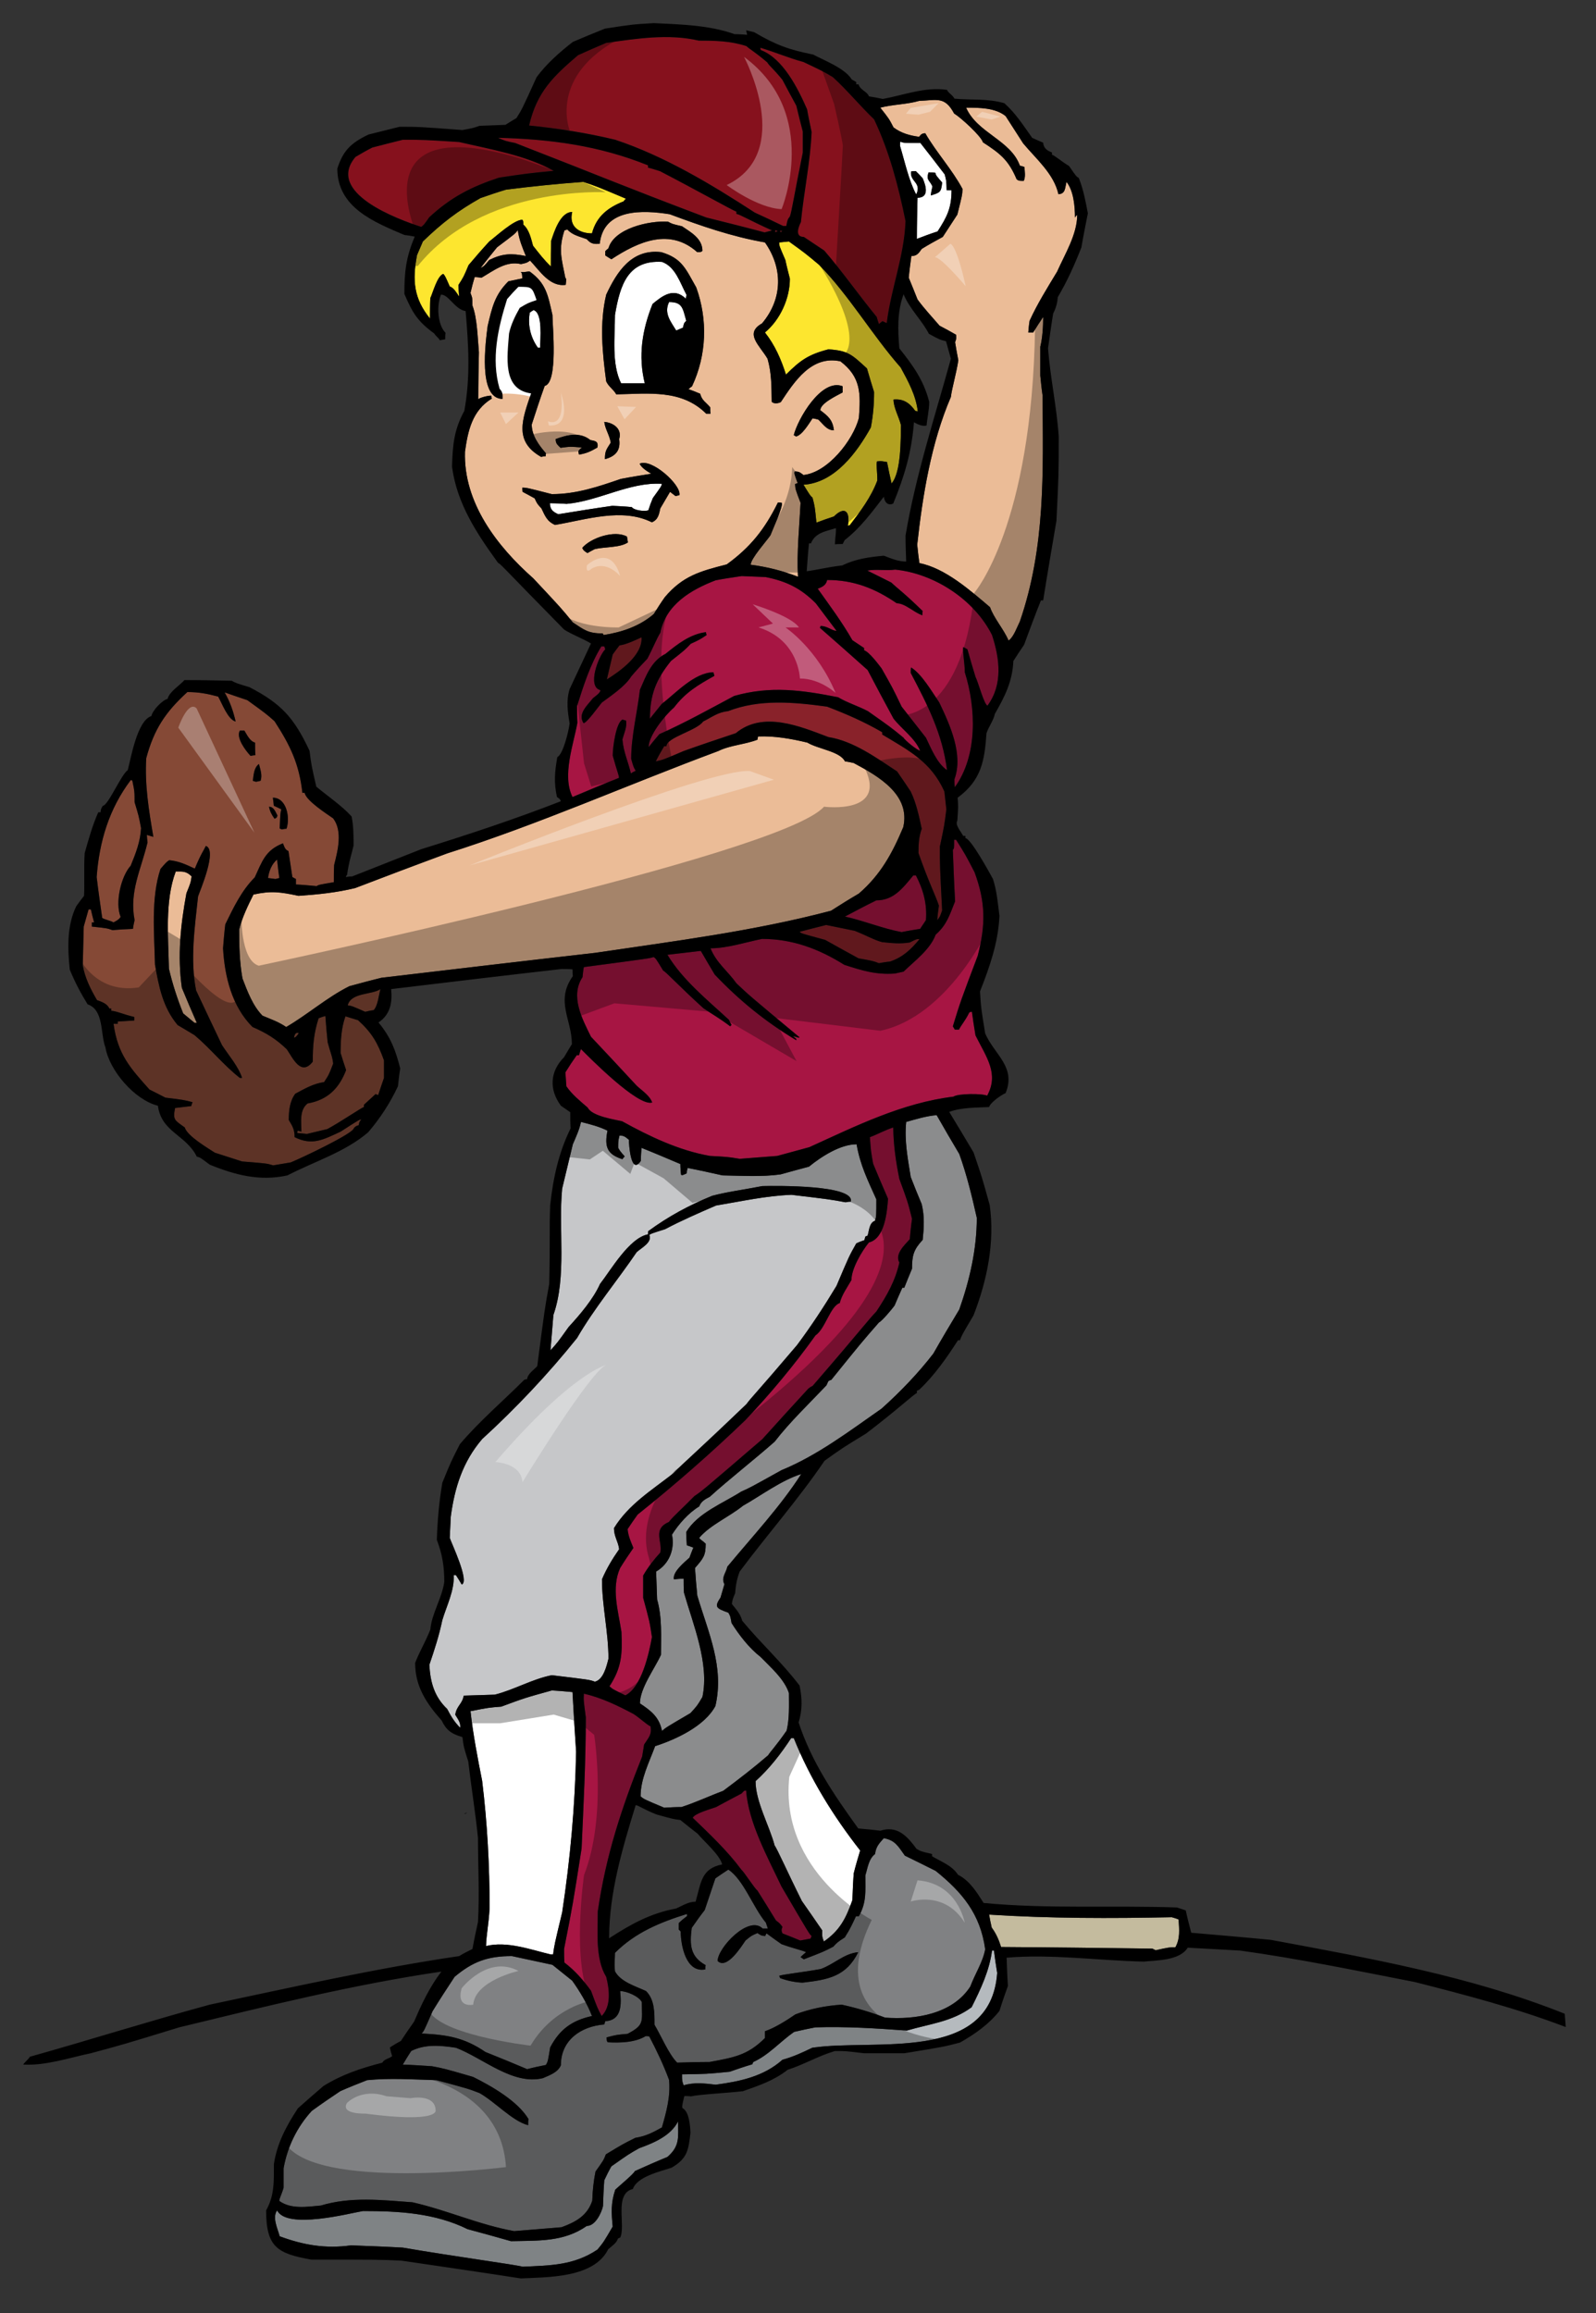<?xml version="1.0" encoding="utf-8"?>
<!-- Generator: Adobe Illustrator 17.0.0, SVG Export Plug-In . SVG Version: 6.00 Build 0)  -->
<!DOCTYPE svg PUBLIC "-//W3C//DTD SVG 1.1//EN" "http://www.w3.org/Graphics/SVG/1.1/DTD/svg11.dtd">
<svg version="1.1" id="Layer_1" xmlns="http://www.w3.org/2000/svg" xmlns:xlink="http://www.w3.org/1999/xlink" x="0px" y="0px"
	 width="138.001px" height="200px" viewBox="0 0 138.001 200" style="enable-background:new 0 0 138.001 200;" xml:space="preserve"
	>
<rect x="0" y="0" width="138.001" height="200" fill="#333333" stroke="none"/>
<path id="color11" style="fill:#B5BABE;" d="M58.634,183.416c0,1.401,0.169,2.128-0.923,3.081c-0.952,0.391-1.905,0.811-2.828,1.23
	c0,0.169-1.457,1.375-1.682,1.599c-0.392,1.176-0.335,1.988-0.222,3.193c-0.786,1.344-0.786,1.344-1.317,1.988
	c-2.045,1.372-4.061,1.372-6.47,1.483c-0.56-0.168-5.965-0.895-10.363-1.652c-1.513-0.084-2.997-0.139-4.482-0.195
	c-2.212,0.308-4.117-0.029-6.162-0.784c-0.168-0.645-0.672-1.625-0.224-2.241c0.841,1.68,6.246,0.253,7.422,0.057
	c3.081,0,6.218,0.167,9.047,1.567c1.232,0.336,2.492,0.673,3.753,1.038c2.352-0.057,4.566,0.083,6.554-1.316
	c0.728,0,1.26-1.093,1.401-1.709c0.028-0.757,0.055-1.515,0.112-2.241c0.195-0.422,0.392-0.813,0.616-1.205
	c1.513-1.065,1.513-1.065,2.408-1.568C56.591,185.265,58.018,184.648,58.634,183.416z M85.777,168.653
	c-0.225,1.739-0.979,3.334-1.765,4.902c-1.708,1.261-3.613,1.429-5.602,2.017c-2.634-0.194-5.264-0.362-7.899-0.279
	c-0.617,0.112-1.232,0.252-1.848,0.393c-1.205,0.841-2.212,2.017-3.529,2.604c-0.028,0.056-0.055,0.111-0.085,0.197
	c-0.672,0.196-1.317,0.421-1.96,0.645c-1.989,0.194-1.989,0.194-4.117,0.224c0,0.56,0,0.56,0.14,0.953
	c0.868-0.281,1.876-0.168,2.773-0.057c2.073-0.279,4.145-0.7,5.771-2.157c0.923-0.252,1.709-0.617,2.577-1.036
	c5.32-0.813,15.432,1.399,15.991-6.47c-0.111-0.645-0.196-1.288-0.279-1.935C85.89,168.653,85.832,168.653,85.777,168.653z"/>
<path id="color10" style="fill:#808183;" d="M24.156,190.305c-0.027-0.193,0.168-0.475,0.365-1.148c0-0.56,0-1.12,0-1.679
	c0.335-1.877,1.176-3.586,2.436-4.958c0.812-0.588,1.625-1.148,2.465-1.708c0.756-0.337,1.54-0.644,2.325-0.953
	c1.989-0.196,3.976-0.055,5.994,0c2.8,0.757,2.8,0.757,3.725,1.119c1.345,0.758,2.857,2.439,4.202,2.775
	c0-0.196,0-0.365,0.028-0.533c-0.953-1.568-3.165-2.828-4.789-3.641c-2.521-0.729-2.521-0.729-3.558-0.924
	c-0.841-0.056-1.681-0.112-2.521-0.141c0.224-0.393,0.476-0.784,0.729-1.176c1.231-0.617,2.548-0.478,3.866-0.28
	c2.352,0.896,4.901,3.25,7.506,2.633c0.588-0.253,1.315-0.504,1.568-1.121c0-2.156,1.708-3.359,3.753-3.527
	c0.028-0.112,0.055-0.197,0.084-0.281c1.456-0.085,1.4-1.484,1.288-2.605c0.559,0,1.624,0.449,1.876,0.953
	c0,1.708,0.254,1.961-1.232,2.744c-0.954,0.084-0.954,0.084-1.822,0.309c0.029,0.336,0.029,0.336,0.113,0.422
	c1.065,0.056,2.353,0.026,3.277-0.535c0.083,0,0.196,0,0.308,0.029c0.645,1.232,1.232,2.465,1.708,3.753
	c0.139,1.429-0.224,2.745-0.616,4.117c-0.813,0.45-1.401,0.756-2.298,0.897c-1.063,0.531-1.063,0.531-2.548,1.428
	c-0.197,0.505-0.197,0.505-0.896,1.485c-0.168,0.839-0.252,1.65-0.28,2.52c-0.42,1.288-1.428,1.85-2.66,2.297
	c-1.373,0.112-2.745,0.224-4.09,0.337c-2.997-0.533-5.826-1.821-8.795-2.493c-2.66-0.195-5.322-0.503-7.924,0.28
	C26.538,190.811,25.165,191.034,24.156,190.305z M45.583,178.907c0.531-0.142,1.064-0.253,1.624-0.365
	c0.169-0.309,0.169-0.309,0.365-1.513c0.813-1.54,1.85-2.324,3.613-2.717c-0.392-1.036-1.065-2.157-1.708-3.053
	c-0.588-0.478-1.148-0.925-1.709-1.373c-1.176-0.253-2.354-0.503-3.5-0.754c-2.101,0-3.39,0.475-4.958,1.791
	c-0.645,0.98-1.288,1.96-1.905,2.97c-0.755,1.735-0.755,1.735-0.952,1.932c2.213,0.111,3.669,0.336,5.519,1.596
	C43.174,177.898,44.379,178.4,45.583,178.907z M61.353,178.289c-0.953,0-1.878,0.028-2.801,0.056
	c-0.728-0.726-1.402-2.352-1.96-3.275c0-1.008,0.029-2.156-0.729-2.914c-0.897-0.419-2.185-0.783-2.688-1.707
	c-0.084-0.841,0-0.896,0-1.597c1.764-1.766,3.893-2.634,6.217-3.362c0,0.057,0,0.112,0.029,0.168
	c-0.252,0.195-0.504,0.393-0.729,0.617c0,0.169,0,0.364,0,0.561c0.056,0.056,0.112,0.111,0.168,0.168
	c0,1.176,0.447,3.613,2.128,3.276c0-0.142,0-0.252,0.028-0.365c-1.316-0.727-1.4-1.708-1.204-3.22
	c0.365-0.532,0.728-1.037,1.121-1.54c0.309-0.924,0.617-1.85,0.924-2.746c0.363-0.251,0.729-0.503,1.12-0.756
	c1.316,0.868,2.128,3.251,3.249,4.593c0.056,0.168,0.112,0.337,0.167,0.504c-0.167,0-0.31,0-0.447,0
	c-1.205-1.203-3.896,1.681-3.896,2.803c0.786,0.783,2.045-1.233,2.411-1.767c0.504-0.419,0.504-0.419,1.036-0.644
	c0.335,0.225,0.335,0.225,0.672,0.252c0.028-0.083,0.056-0.168,0.112-0.225c0.419,0.309,0.84,0.616,1.288,0.927
	c1.064,0.391,1.906,0.558,2.128,0.699c-0.167,0.14-0.334,0.28-0.475,0.42c0.085,0.056,0.168,0.112,0.28,0.195
	c1.68-0.644,1.68-0.644,2.549-1.092c0.364-0.391,0.364-0.391,1.009-0.812c0.111-0.252,0.308-0.394,0.953-1.821
	c0.082,0,0.168,0,0.251,0c0.673-1.204,0.561-2.13,0.561-3.528c0.195-0.616,0.279-1.429,0.839-1.849
	c0.085-0.645,0.336-0.896,0.757-1.372c1.008,0.195,1.232,0.7,1.82,1.511c0.869,0.422,1.765,0.868,2.661,1.317
	c2.297,1.849,3.865,3.725,4.285,6.778c-0.195,1.091-0.896,2.156-1.288,3.221c-1.54,2.381-4.734,2.886-7.367,2.688
	c-1.26-0.475-2.464-0.839-3.753-1.119c-1.372,0.085-2.745,0.363-4.004,0.84c-0.729,0.504-1.793,1.177-2.633,1.457
	c0,0.196,0,0.393,0,0.588C64.63,177.73,63.425,177.898,61.353,178.289z M67.374,170.839c0.027,0.057,0.056,0.111,0.084,0.197
	c0.617,0.224,1.26,0.363,1.934,0.392c2.212-0.253,3.781-0.532,4.817-2.633c-1.232,0.112-2.072,1.035-3.25,1.456
	C69.419,170.531,67.599,170.727,67.374,170.839z"/>
<path id="color9" style="fill:#C4BB9E;" d="M101.91,165.966c0.055,0.896,0.141,1.652-0.281,2.408c-0.559,0-0.559,0-1.707,0.253
	c-0.112-0.056-0.197-0.111-0.28-0.141c-4.37-0.057-8.74-0.112-13.081-0.14c-0.195-0.616-0.419-1.147-0.811-1.681
	c-0.085-0.392-0.169-0.757-0.226-1.12c5.239,0.336,10.531,0.336,15.798,0.226C101.516,165.826,101.713,165.882,101.91,165.966z"/>
<path id="color8" style="fill:#FFFFFF;" d="M41.689,153.977c-0.391-1.987-0.783-4.006-1.008-6.022
	c1.567-0.308,1.567-0.308,2.661-0.393c2.045-0.756,2.045-0.756,4.369-1.399c0.589,0.028,1.177,0.085,1.792,0.14
	c0.086,1.708,0.196,3.418,0.309,5.154c-0.084,4.648-0.505,9.271-1.204,13.893c-0.671,2.801-0.671,2.801-0.786,3.642
	c-0.083,0-0.138,0-0.195,0c-1.765-0.42-3.781-1.176-5.601-0.729c0.028-1.037,0.223-1.793,0.308-3.277
	C42.334,161.315,42.138,157.646,41.689,153.977z M65.33,154.006c0,1.767,1.205,3.866,1.653,5.574
	c0.195,0.225,1.148,2.381,2.352,4.79c0.588,0.839,1.176,1.68,1.765,2.548c0,0.42-0.056,0.476,0.14,0.953
	c1.372-0.953,1.906-1.989,2.464-3.585c0.028-0.786,0.058-1.541,0.113-2.298c0.168-0.673,0.365-1.344,0.56-1.988
	c-2.324-2.969-4.341-6.219-5.742-9.719c-0.083,0-0.168,0-0.224,0C67.514,151.653,66.535,152.914,65.33,154.006z"/>
<path id="color7" style="fill:#C6C7C9;" d="M64.238,130.197c1.539-0.868,3.331-2.211,5.04-2.744
	c-1.791,2.801-4.257,5.434-6.387,8.01c-0.11,0.534-0.559,0.953-0.252,1.513c-0.111,0.364-0.224,0.758-0.336,1.149
	c-0.56,0.84-0.39,0.924,0.673,1.316c0.168,0.281,0.168,0.281,0.28,0.895c0.672,1.064,1.513,2.157,2.521,2.941
	c0.841,0.869,2.045,1.904,2.437,3.109c0,1.093,0.057,2.185-0.195,3.249c-0.952,1.373-1.484,1.906-1.597,2.129
	c-1.231,1.064-2.576,2.1-3.892,3.08c-1.204,0.448-2.382,1.009-3.613,1.401c-0.504,0-1.009,0.027-1.485,0.057
	c-1.738-0.729-1.738-0.729-2.044-0.98c0-1.514,0.727-2.914,1.259-4.343c1.822-0.589,4.287-1.735,5.211-3.472
	c0.783-3.391-0.616-6.331-1.568-9.552c-0.085-0.813-0.142-1.597-0.197-2.381c0.729-0.84,0.924-1.066,0.924-2.1
	c-0.253-0.254-0.504-0.366-0.56-0.506C61.409,131.851,63.061,131.151,64.238,130.197z M78.354,97.007
	c-0.168,1.624,0.141,3.193,0.393,4.762c0.308,0.784,0.616,1.568,0.952,2.352c0.251,1.092,0.195,1.962,0.083,3.082
	c-0.784,0.84-0.923,1.344-0.923,2.492c-0.224,0.532-0.449,1.094-0.673,1.653c-0.057,0-0.111,0-0.167,0
	c-0.225,0.504-0.45,1.007-0.673,1.541c-0.225,0.308-1.092,1.344-1.346,1.455c-1.54,1.766-1.54,1.766-4.117,4.958
	c-0.084,0.028-0.167,0.056-0.251,0.111c-0.057,0.112-0.112,0.225-0.169,0.365c-1.483,1.567-3.165,3.165-4.48,4.873
	c-1.708,1.513-4.006,3.305-5.603,4.761c-0.419,0.226-0.755,0.394-0.923,0.841c-0.924,0.559-1.765,1.514-2.353,2.438
	c0.252,1.261-0.224,2.521-1.373,3.193c0.029,0.783,0.058,1.597,0.086,2.408c0.447,1.569,0.334,3.191,0.334,4.789
	c-0.529,1.176-1.819,2.886-1.819,4.202c0.979,0.645,1.681,1.205,1.905,2.38c0.362-0.308,0.362-0.308,2.464-1.54
	c0.589-0.643,0.589-0.643,1.036-1.4c0.617-2.885-0.813-6.274-1.597-9.018c-0.028-0.421-0.028-0.813-0.028-1.205
	c-0.28,0-0.56,0.028-0.84,0.055c-0.141-0.643,0.923-1.483,1.344-1.875c0.111-0.309,0.224-0.589,0.335-0.867
	c-0.196-0.085-0.391-0.141-0.561-0.198c-0.027-0.392-0.055-0.783-0.055-1.146c0.979-1.655,3.193-2.493,4.761-3.502
	c0.757-0.336,0.757-0.336,3.473-1.848c3.137-1.289,5.883-3.39,8.656-5.322c1.597-1.429,3.164-3.054,4.479-4.763
	c0.73-1.289,1.485-2.549,2.242-3.81c0.897-2.548,1.514-5.208,1.514-7.926c-0.422-1.877-0.868-3.726-1.514-5.518
	c-0.671-1.12-1.316-2.242-1.959-3.362C80.062,96.502,79.25,96.755,78.354,97.007z M47.711,144.847
	c3.277,0.393,3.277,0.393,3.725,0.561c0.73-0.168,1.009-1.316,1.176-1.989c0-2.296-0.56-4.564-0.56-6.863
	c0.392-0.923,0.897-1.764,1.485-2.603c-0.083-0.673-0.448-1.093-0.448-1.822c1.259-2.043,3.22-3.247,5.125-4.732
	c0.98-1.008,1.597-1.457,6.33-5.993c0.477-0.646,0.73-0.813,4.371-5.099c1.233-1.653,2.353-3.359,3.416-5.125
	c1.091-2.577,1.091-2.577,1.708-3.669c0.226-0.113,0.449-0.197,0.7-0.281c0.03-0.111,0.057-0.224,0.086-0.309
	c0.056-0.028,0.112-0.056,0.195-0.084c0.139-0.447,0.139-1.119,0.644-1.288c0.111-0.419,0.111-0.419,0.111-1.849
	c-0.755-1.68-1.399-2.968-1.707-4.761c-1.401,0-3.052,1.064-4.117,1.933c-0.839,0.223-1.653,0.447-2.464,0.672
	c-1.654,0.225-3.334,0.112-5.016,0.084c-1.007-0.225-2.016-0.449-3.025-0.644c-0.027,0.138-0.056,0.308-0.083,0.476
	c-0.365,0.168-0.365,0.168-0.477,0.111c-0.028-0.308-0.056-0.615-0.056-0.923c-1.12-0.476-2.24-0.954-3.361-1.401
	c-0.028,0.365-0.055,0.729-0.055,1.121c-0.869,1.317-1.037-1.456-1.037-1.82c-0.309-0.252-0.42-0.365-0.813-0.365
	c-0.111,0.477-0.111,0.477-0.111,1.064c0.279,0.505,0.503,0.617,0.56,0.757c-0.085,0.056-0.14,0.141-0.197,0.225
	c-1.316-0.421-1.568-1.065-1.288-2.467c-0.729-0.363-1.513-0.56-2.296-0.755c-0.113,0.617-0.448,1.344-0.702,1.933
	c-0.306,1.26-0.615,2.548-0.923,3.837c-0.337,3.53,0.419,7.563-0.757,10.924c-0.084,1.007-0.167,2.016-0.251,3.054
	c0.588-0.645,0.588-0.645,1.57-2.019c0.978-1.064,2.127-2.407,2.715-3.724c0.924-1.179,2.52-3.978,4.146-4.286
	c0-0.113,0-0.196,0.028-0.281c1.765-1.288,3.474-2.211,5.519-3.051c1.4-0.365,2.296-0.449,4.34-0.841
	c1.177-0.028,8.01-0.113,7.648,1.345c-0.168,0-0.311,0.026-0.449,0.056c-1.373-0.253-1.373-0.253-4.678-0.646
	c-2.24,0.086-4.313,0.561-6.524,0.926c-1.485,0.645-2.971,1.287-4.4,2.043c-1.233,0.393-1.233,0.393-1.371,0.504
	c0.28,0.645-0.701,1.122-1.093,1.486c-1.652,2.436-3.669,4.846-5.153,7.422c-2.494,3.109-5.266,6.049-8.207,8.739
	c-1.68,1.961-2.38,4.201-2.715,6.723c-0.029,0.586-0.058,1.203-0.086,1.819c0.141,0.448,1.737,3.782,1.037,4.034
	c-0.169-0.281-0.335-0.561-0.503-0.813c-0.087,0-0.141,0-0.196,0c0.083,1.317-0.616,2.661-0.981,3.894
	c-0.281,1.343-0.673,2.547-1.121,3.864c0.083,1.484,0.42,2.746,1.54,3.811c0.337,0.644,0.617,1.118,1.12,1.624
	c0.084-0.42-0.224-0.785-0.419-1.121c0.113-0.783,0.617-0.924,0.729-1.652c0.896-0.028,1.792-0.056,2.689-0.084
	C44.463,146.107,46.004,145.183,47.711,144.847z"/>
<path id="color6" style="fill:#854936;" d="M25.837,89.334c-0.252,0.335-0.252,0.335-0.42,0.392
	C25.472,89.5,25.528,89.221,25.837,89.334z M31.242,96.812c-0.168,0.169-0.168,0.169-0.224,0.475
	c-0.252,0.084-0.252,0.084-0.421,0.252c0,0.449-4.564,2.607-5.462,2.969c-0.503,0.085-1.007,0.168-1.512,0.252
	c-0.561-0.167-0.561-0.167-2.689-0.335c-0.785-0.252-1.569-0.504-2.353-0.756c-0.644-0.421-2.408-1.457-2.605-2.185
	c-0.896-0.645-1.036-0.645-0.84-1.681c0.449-0.056,0.926-0.112,1.401-0.169c0.028-0.11,0.056-0.224,0.111-0.335
	c-0.755-0.197-0.755-0.197-2.351-0.393c-0.477-0.251-0.924-0.476-1.372-0.699c-1.653-1.85-2.745-3.026-3.11-5.687
	c0.113,0,0.224,0,0.365,0c0-0.085,0-0.141,0-0.196c0.476-0.028,0.951-0.056,1.428-0.085c0-0.111,0-0.225,0-0.307
	c-0.952-0.225-1.512-0.504-1.99-0.534c0-0.083,0-0.14,0-0.196c-0.055,0-0.111,0-0.167,0c-0.168-0.419-0.673-0.587-1.064-0.727
	c-0.56-0.953-1.036-1.905-1.232-2.997c0.028-1.121,0.055-2.242,0.084-3.362c0.14-0.504,0.28-1.008,0.42-1.484
	c0.056,0,0.113,0,0.197,0c0.083,0.364,0.168,0.729,0.279,1.121c-0.083,0-0.139,0-0.196,0c0,0.112,0,0.225,0,0.364
	c1.317,0.141,1.317,0.141,1.793,0.309c0.588-0.057,1.175-0.084,1.763-0.112c0.029-0.253,0.085-0.505,0.142-0.756
	c-0.477-2.464,0.558-4.369,1.12-6.722c-0.029-0.225-0.057-0.449-0.057-0.645c0.168,0.056,0.365,0.111,0.56,0.167
	c-0.392-2.269-0.755-4.51-0.615-6.806c0.671-2.493,1.652-3.977,3.556-5.714c0.981,0,1.709,0.14,2.661,0.392
	c0.336,0.588,0.84,1.989,1.513,2.158c-0.225-0.954-0.477-1.681-0.952-2.521c0.643,0.225,1.289,0.449,1.961,0.672
	c1.624,1.176,1.624,1.176,2.352,1.82c1.345,2.073,2.129,3.67,2.409,6.191c0.056,0,0.113,0,0.196,0
	c0.113,0.671,1.906,1.819,2.466,2.211c0.84,1.121,0.392,2.801,0.083,4.033c-0.026,0.476-0.026,0.981-0.026,1.484
	c-1.317,0.225-1.317,0.225-1.485,0.338c-0.617-0.057-1.205-0.113-1.793-0.141c0-0.168,0-0.337,0-0.475
	c-0.113-0.057-0.225-0.114-0.309-0.17c-0.111-0.755-0.224-1.511-0.336-2.241c-0.308-0.139-0.335-0.335-0.477-0.672
	c-1.511,0.589-1.792,1.541-2.435,2.941c-1.149,1.149-1.85,2.633-2.549,4.062c-0.085,0.672-0.14,1.373-0.196,2.073
	c0.141,2.438,0.756,5.014,2.55,6.806c1.175,0.504,2.044,1.037,2.968,1.933c0.531,0.785,1.233,2.354,2.24,1.063
	c0-1.399,0.085-2.436,0.505-3.751c0.197-0.085,0.393-0.142,0.587-0.197c0.056,0.757,0.113,1.513,0.196,2.269
	c0.225,0.869,0.419,1.233,0.477,1.849c-0.365,0.953-0.365,0.953-0.785,1.597c-0.951,0.14-1.652,0.56-2.494,1.008
	c-0.476,0.644-0.559,1.457-0.559,2.268c0.336,0.561,0.503,0.841,0.503,1.484c1.514,0.757,2.467,0.225,3.979-0.475
	C31.103,96.783,31.103,96.783,31.242,96.812z M23.595,68.972c0.029,0.222,0.056,0.447,0.085,0.699
	c0.196,0.083,0.42,0.195,0.644,0.308c-0.084,0.309-0.084,0.309-0.141,1.652c0.057,0.028,0.112,0.056,0.197,0.085
	c0.112-0.029,0.252-0.057,0.392-0.057C25.108,70.678,24.773,68.972,23.595,68.972z M23.261,69.754
	c0.083,0.419,0.223,0.672,0.475,1.036c0.196-0.083,0.196-0.083,0.252-0.28C23.82,70.203,23.68,69.754,23.261,69.754z M21.859,67.513
	c0.083,0.029,0.169,0.056,0.28,0.084c0.113-0.028,0.252-0.055,0.392-0.084c0.169-0.504-0.028-0.979-0.141-1.456
	C21.942,66.393,21.942,66.981,21.859,67.513z M21.664,65.357c0.14-0.028,0.279-0.056,0.42-0.056
	c-0.029-0.363-0.029-0.728-0.029-1.092c-0.448-0.112-0.7-0.673-0.923-1.037c-0.141,0-0.281,0-0.393,0
	C20.375,63.787,21.27,64.938,21.664,65.357z M20.935,93.199c-0.336-1.009-1.149-1.933-1.737-2.831
	c-0.757-1.596-1.512-3.165-2.241-4.732c-0.532-2.604-0.112-5.519,0.169-8.123c0.139-0.447,1.709-4.033,0.672-4.369
	c-0.197,0.419-0.393,0.617-0.953,1.961c-0.783-0.364-1.372-0.645-2.211-0.729c-0.252,0.168-0.252,0.168-0.758,0.758
	c-0.842,2.521-0.531,5.657-0.476,8.263c0.336,1.904,0.671,3.695,1.959,5.235c0.478,0.282,0.954,0.561,1.457,0.868
	c1.373,1.15,2.521,2.606,3.921,3.699C20.795,93.199,20.851,93.199,20.935,93.199z M30.962,88.212
	c-0.365-0.111-0.728-0.224-1.092-0.336c-0.365,1.008-0.419,2.102-0.419,3.166c0.139,0.476,0.307,0.98,0.476,1.484
	c-0.617,1.596-1.597,2.576-3.334,2.884c-0.728,0.589-0.532,1.625-0.532,2.438c-0.111-0.028-0.224-0.057-0.308-0.085
	c-0.029,0.057-0.056,0.113-0.056,0.196c0.279,0.029,0.56,0.057,0.841,0.086c0.588-0.141,1.176-0.282,1.764-0.42
	c1.149-0.617,2.941-1.849,3.165-1.905c0-0.085,0-0.14,0-0.196c0.335-0.309,0.673-0.617,1.008-0.926
	c0.056,0.029,0.141,0.057,0.225,0.085c0.167-0.505,0.335-1.009,0.503-1.484c0-0.506,0-1.009,0-1.513
	C32.67,90.202,32.167,89.304,30.962,88.212z M30.066,86.924c0.363,0.056,0.363,0.056,1.513,0.561
	c0.223-0.056,0.475-0.112,0.727-0.141c0.364-0.364,0.448-1.316,0.589-1.82C32.167,86.027,30.346,85.803,30.066,86.924z
	 M9.815,79.753c0.252-0.14,0.449-0.224,0.617-0.476c-0.503-1.205,0.028-3.501,0.869-4.427c0.448-1.091,0.84-2.1,0.895-3.249
	c-0.194-1.037-0.194-1.037-0.558-2.241c0-0.924,0-0.924-0.197-1.876c-0.055-0.029-0.113-0.029-0.14-0.029
	c-1.877,2.492-2.717,5.323-2.941,8.375c0.14,1.177,0.308,2.354,0.477,3.53C9.002,79.502,9.535,79.585,9.815,79.753z M23.82,76.002
	c0.112-0.029,0.224-0.057,0.337-0.086c-0.084-0.53-0.14-1.064-0.196-1.595c-0.477,0.391-0.699,1.007-0.785,1.595
	C23.373,75.945,23.595,75.973,23.82,76.002z"/>
<path id="color5" style="fill:#A71543;" d="M51.689,165.265c0,1.738-0.224,4.119,0.728,5.659c0.28,1.092,0.448,2.549-0.393,3.389
	c-0.363-0.673-0.363-0.673-0.923-2.185c-0.673-0.924-1.374-1.735-2.297-2.438c-0.029-0.391-0.029-0.783-0.029-1.175
	c0.755-3.838,0.755-3.838,1.513-8.684c0.168-3.781,0.365-7.562,0.365-11.342c-0.197-1.484-0.197-1.484-0.168-2.046
	c1.512,0.336,2.941,1.037,4.313,1.765c0.7,0.477,1.065,0.868,1.457,1.065c0.112,0.729-0.169,0.953-0.562,1.569
	c-0.055,0.335-0.111,0.671-0.167,1.034C53.734,156.358,52.39,160.447,51.689,165.265z M67.656,167.169
	c0.503,0.197,1.007,0.393,1.539,0.616c0.281-0.055,0.589-0.11,0.896-0.167c0.029-0.084,0.058-0.167,0.085-0.225
	c-0.196-0.168-0.196-0.168-2.606-4.284c-1.176-2.493-2.856-5.52-3.053-8.291c-0.168,0-0.168,0-0.392,0.251
	c-0.755,0.394-1.485,0.785-2.211,1.178c-0.449,0.168-1.822,0.531-2.018,0.924c1.457,1.4,2.996,2.856,4.201,4.481
	c0.28,0.253,1.119,1.597,1.401,1.821c0.532,0.84,1.064,1.708,1.597,2.576c0.336,0.252,0.336,0.252,0.561,0.561
	C67.542,166.862,67.57,166.975,67.656,167.169z M52.698,145.801c1.064-1.628,1.12-2.774,1.036-4.706
	c-0.279-1.821-0.896-3.78-0.112-5.518c0.362-0.588,0.756-1.176,1.148-1.736c-0.224-0.532-0.448-1.037-0.504-1.624
	c0.28-0.422,0.56-0.841,0.869-1.261c3.193-2.551,6.33-5.295,9.299-8.151c2.155-2.268,4.257-4.79,6.077-7.339
	c0.84-0.561,1.288-2.549,2.101-2.799c0.168-0.701,0.644-1.347,1.009-1.99c0-0.98,0.896-2.494,1.513-3.25
	c1.372-0.337,1.568-2.633,1.651-3.779c-0.447-1.01-0.867-2.018-1.288-3.027c-0.195-1.091-0.195-1.091-0.281-2.296
	c0.674-0.252,1.317-0.617,2.019-0.839c0.027,1.568,0.225,2.941,0.531,4.452c0.729,1.989,0.729,1.989,1.094,3.446
	c-0.085,0.587-0.14,1.177-0.196,1.765c-0.448,0.504-1.316,1.289-0.897,2.018c-0.363,1.596-1.063,2.828-1.989,4.229
	c-0.755,0.785-1.232,1.485-5.518,6.442c-0.138,0.056-0.251,0.139-0.363,0.224c-1.344,1.456-2.661,2.913-3.977,4.37
	c-5.181,4.454-5.181,4.454-5.88,4.929c-1.094,1.119-1.765,1.681-2.213,2.241c-1.428,0.617-0.532,1.681-0.729,2.633
	c-0.561,0.616-1.064,1.26-1.485,1.989c0,0.645,0,1.289,0,1.932c0.562,2.072,0.562,2.072,0.758,3.39
	c-0.253,1.429-0.897,4.342-2.297,5.041C52.979,146.052,52.979,146.052,52.698,145.801z M48.973,93.926
	c-0.029-0.42-0.057-0.813-0.085-1.205c0.308-0.503,0.643-1.008,0.98-1.484c0.056,0,0.113,0,0.195,0
	c0.056-0.196,0.112-0.365,0.169-0.533c0.644,0.645,4.93,5.014,6.162,4.623c-0.225-0.617-0.869-1.009-1.346-1.458
	c-1.316-1.428-2.632-2.828-3.948-4.229c-0.757-1.54-1.822-3.501-0.73-5.154c0.029-0.309,0.057-0.589,0.113-0.867
	c5.714-0.758,5.714-0.758,6.022-0.869c0.196,0.111,0.196,0.111,0.839,1.175c0.197,0.056,1.288,1.261,3.474,3.249
	c0.868,0.589,1.316,0.813,2.325,1.569c0.028-0.056,0.057-0.085,0.112-0.113c-0.084-0.166-0.168-0.307-0.223-0.447
	c-1.876-1.736-4.006-3.445-5.322-5.629c0.952-0.112,1.905-0.223,2.885-0.336c0.392,0.671,0.783,1.344,1.203,2.045
	c2.158,2.268,4.371,4.062,7.061,5.686c0-0.14,0-0.14-0.281-0.336c0.169-0.028,0.448,0.169,0.561,0.083
	c-4.37-3.64-4.37-3.64-5.463-4.677c-0.755-1.064-1.735-1.764-2.24-3.025c1.456,0,3.054-0.532,4.454-0.813
	c2.633,0,4.93,0.868,7.113,2.241c1.568,0.503,2.718,0.869,4.37,0.755c0.252-0.056,0.505-0.111,0.756-0.167
	c0.952-0.924,2.298-1.905,2.773-3.194c0.981-0.868,1.205-1.708,1.681-2.884c-0.084-1.485-0.14-2.969-0.196-4.454
	c0.112-0.112,0.112-0.112,0.112-0.869c0.057,0,0.111,0,0.17,0c0.81,1.29,0.81,1.29,1.595,2.801c0.952,2.578,0.979,4.51,0.278,7.227
	c-1.483,3.921-1.483,3.921-2.155,6.106c0.057,0.083,0.112,0.168,0.169,0.279c0.113,0,0.223,0,0.363,0
	c0.225-0.447,0.505-0.699,0.896-1.484c0.056-0.028,0.141-0.056,0.223-0.056c0.085,0.672,0.196,1.344,0.309,2.044
	c0.953,1.904,2.046,3.305,1.008,5.21c-0.42-0.196-2.521-0.196-2.911,0.084c-4.425,0.533-8.459,2.548-12.463,4.369
	c-0.925,0.252-1.85,0.503-2.774,0.756c-1.091,0.084-2.184,0.168-3.249,0.252c-1.008-0.168-1.008-0.168-2.578-0.252
	c-2.688-0.477-5.209-1.681-7.59-2.997c-0.561-0.139-2.604-0.42-2.969-1.176C50.148,95.187,49.477,94.655,48.973,93.926z
	 M80.062,79.558c0.114-1.372-0.224-2.634-0.868-3.866c-0.083,0-0.168,0-0.225,0c-0.923,1.122-1.708,2.156-3.193,2.156
	c-0.923,0.45-1.82,0.925-2.715,1.4c1.652,0.365,3.249,1.037,4.9,1.345c0.533-0.112,1.064-0.196,1.598-0.28
	C79.727,80.061,79.894,79.809,80.062,79.558z M53.51,67.262c0.055-0.112-0.141-0.505-0.531-1.933c0-0.7,0.279-2.83,0.839-3.109
	c0.084,0.028,0.197,0.056,0.309,0.084c0.111,0.532-0.169,1.092-0.309,1.625c0.084,1.092,0.505,1.933,0.729,2.941
	c0.14-0.085,0.28-0.168,0.419-0.224c-0.195-0.336-0.195-0.336-0.392-1.037c0-1.933,0.532-4.033,0.757-5.966
	c0.532-1.205,0.979-2.494,2.212-3.109c1.036-0.84,2.129-1.709,3.501-1.878c0,0.086,0.027,0.169,0.055,0.253
	c-0.588,0.393-0.588,0.393-1.373,0.756c-0.504,0.532-0.504,0.532-1.709,1.484c-1.288,1.596-1.819,2.914-1.819,4.986
	c0.335-0.42,0.673-0.841,1.009-1.26c1.204-0.925,2.856-2.745,4.48-2.745c0.029,0.083,0.057,0.195,0.084,0.307
	c-1.457,0.813-2.492,1.429-3.5,2.745c-0.785,0.671-2.186,2.409-2.186,3.417c0.309-0.392,0.617-0.755,0.925-1.119
	c2.211-0.982,4.313-2.157,6.469-3.306c3.138-0.895,5.883-0.503,8.991,0.113c0.729,0.448,1.793,0.784,2.576,1.203
	c1.988,1.402,1.988,1.402,3.081,2.296c0.112,0.225,1.149,1.066,1.43,1.122c-0.42-1.064-1.598-1.877-2.298-2.773
	c-0.756-1.4-1.512-2.801-2.24-4.201c-1.372-1.232-2.744-2.437-4.117-3.642c0-0.056,0.027-0.111,0.055-0.167
	c0.589,0,0.982,0.419,1.373,0.419c-0.615-0.812-1.205-1.597-1.793-2.381c-1.287-1.288-2.52-1.905-4.34-2.268
	c-0.701-0.029-1.402-0.057-2.074-0.085c-0.755,0.112-1.513,0.224-2.24,0.364c-2.129,0.813-4.314,2.102-4.79,4.537
	c-0.307,0.477-0.644,1.346-1.12,2.242c-0.476,0.504-0.953,1.008-1.4,1.54c-0.504,0.84-1.765,1.681-2.521,2.241
	c-0.251,0.28-1.316,1.792-1.596,1.792c-0.532-0.812,0.336-1.54,0.812-2.157c0.196-0.168,0.645-0.447,0.645-0.699
	c-1.177-0.281-0.17-2.941,0.42-3.53c-0.029-0.083-0.056-0.168-0.084-0.252c-0.084,0-0.168,0-0.253,0
	c-0.981,1.597-1.54,3.391-2.101,5.153c0,0.478,0,0.955,0.028,1.457c-0.335,1.878-1.344,4.566-0.421,6.415
	C50.821,68.355,52.166,67.794,53.51,67.262z M77.402,49.252c-0.785,0.111-1.626-0.057-2.409,0.084
	c0.672,0.336,1.372,0.671,2.074,1.035c0.531,0.505,1.175,0.953,2.715,2.467c-0.027,0.111-0.027,0.224-0.027,0.364
	c-0.757-0.253-1.484-1.037-2.214-1.037c-1.876-1.288-3.724-2.016-6.021-2.016c-0.084,0.42-0.363,0.587-0.813,0.755
	c1.037,1.456,2.101,2.885,2.997,4.453c0.336,0.225,0.673,0.45,1.01,0.674c0,0.055,0,0.111,0,0.196
	c0.446,0.14,1.232,1.204,1.513,1.568c0.953,1.681,0.953,1.681,1.735,3.306c0.701,0.896,1.401,1.792,2.101,2.687
	c0.448,0.926,0.954,2.214,1.822,2.802c-0.394-3.136-1.682-5.629-3.138-8.403c0-0.167,0-0.335,0.027-0.476
	c0.925,0.559,1.821,2.129,2.438,3.025c0.925,1.933,2.101,4.509,1.315,6.638c0,0.224,0,0.448,0.029,0.699
	c1.986-2.744,1.849-6.833,0.868-9.941c0-0.729-0.197-1.765-0.142-2.185c0.113,0.056,0.225,0.113,0.365,0.196
	c0.224,0.786,0.446,1.569,0.699,2.38c0.253,0.504,0.728,2.354,1.037,2.493c1.344-1.821,1.064-4.061,0.393-6.106
	C84.235,51.83,80.763,49.588,77.402,49.252z"/>
<path id="color4" style="fill:#89222A;" d="M78.663,81.49c0.616-0.309,0.616-0.309,0.84-0.28c-0.729,0.867-1.4,1.541-2.549,1.932
	c-0.337,0.029-0.644,0.084-0.953,0.14c-0.504-0.194-0.504-0.194-1.764-0.419c-0.981-0.531-1.933-1.064-2.886-1.596
	c-2.072-0.56-2.072-0.56-2.212-0.701c0.755-0.197,1.513-0.393,2.297-0.588c0.812,0.167,1.625,0.336,2.465,0.504
	c1.12,0.447,1.652,0.785,2.38,0.98C77.15,81.546,77.794,81.629,78.663,81.49z M81.659,68.438c-1.148-2.548-2.996-3.5-5.378-4.929
	c0-0.085,0-0.141,0-0.197c-1.541-0.896-3.08-1.567-4.761-2.211c-2.886-0.393-5.826-0.674-8.57,0.39
	c-0.868,0.086-1.373,0.506-2.157,0.898c-0.533,0.783-3.165,1.372-3.165,2.128c-0.084,0-0.14,0-0.196,0
	c-0.253,0.42-0.505,0.869-0.729,1.316c0.644-0.14,0.644-0.14,2.409-0.896c1.485-0.534,2.997-1.037,4.509-1.542
	c2.352-1.96,5.574-0.586,8.011,0.336c2.157,0.337,4.144,1.793,5.937,2.97c0.393,0.56,0.785,1.147,1.178,1.736
	c0.476,0.981,0.728,2.158,0.952,3.221c-0.254,0.729-0.28,1.317-0.28,2.102c0.926,2.632,1.4,3.474,1.766,4.538
	c-0.058,0.42-0.113,0.839-0.141,1.259c0.224-0.28,0.224-0.28,0.42-0.839c-0.196-3.839-0.196-3.839-0.196-5.519
	c0.392-1.849,0.392-1.849,0.562-3.221C81.771,69.446,81.716,68.942,81.659,68.438z M52.474,58.746
	c1.121-0.699,3.109-2.1,2.997-3.641c-0.616,0.281-1.232,0.589-1.905,0.702c-0.196,0.252-0.391,0.503-0.586,0.782
	C52.81,57.291,52.642,58.019,52.474,58.746z"/>
<path id="color3" style="fill:#EBBC97;" d="M15.726,85.412c0.419,1.008,0.84,2.017,1.288,3.024c-0.083,0-0.14,0-0.196,0
	c-0.336-0.279-0.673-0.56-0.979-0.812c-0.506-1.26-0.925-2.548-1.233-3.865c-0.056-2.66-0.365-5.881,0.589-8.403
	c0.586,0,0.896-0.056,1.372,0.421c-0.083,0.559-0.083,0.559-0.448,1.457C15.613,79.978,15.332,82.639,15.726,85.412z M71.856,78.746
	c0.784-0.505,1.597-1.01,2.409-1.485c1.877-1.625,2.885-3.474,3.837-5.741c0.645-2.802-2.129-4.397-4.285-5.546
	c-0.251-0.056-0.505-0.112-0.756-0.14c-0.421-0.869-2.325-1.065-3.25-1.625c-1.401-0.336-2.829-0.589-4.258-0.532
	c-0.027,0.083-0.055,0.168-0.055,0.28c-1.093,0.42-2.381,0.476-3.389,0.981c-7.842,2.912-15.489,6.329-23.444,8.85
	c-2.661,0.982-5.321,1.99-7.954,2.997c-1.597,0.393-3.25,0.561-4.902,0.673c-1.568-0.336-2.382-0.448-3.894-0.112
	c-0.477,0.954-0.98,1.988-1.233,3.024c0,1.457,0.03,2.803,0.282,4.23c0.419,1.092,0.895,2.38,1.736,3.221
	c0.727,0.308,1.4,0.532,2.045,0.98c1.876-1.092,3.501-2.548,5.461-3.53c0.924-0.252,1.848-0.503,2.772-0.728
	c6.162-0.728,12.325-1.456,18.487-2.156C58.272,81.378,65.19,80.51,71.856,78.746z M77.261,11.02
	c-0.392-0.757-0.392-0.757-1.147-1.71c1.065-0.279,2.296-0.279,3.36-0.586c1.542-0.057,2.212-0.421,3.025,1.091
	c0.56,0.337,2.324,1.933,2.493,2.493c1.513,0.981,2.214,1.54,2.912,3.193c0.195,0.139,0.195,0.139,0.616,0.139
	c0.169-0.335,0.084-0.839,0.056-1.202c-0.139-0.057-0.278-0.085-0.391-0.113c-0.786-2.212-3.699-2.829-4.649-5.015
	c1.119,0,2.521,0,3.417,0.729c0.502,0.786,1.008,1.569,1.513,2.354c1.119,1.344,2.659,2.632,3.052,4.398
	c0.617-0.029,0.562-0.534,0.7-1.064c0.617,0.782,0.729,2.1,0.729,3.08c0.055-0.083,0.111-0.168,0.194-0.224
	c0,1.681-1.063,3.389-1.734,4.901c-0.843,1.401-1.71,2.773-2.383,4.257c-0.056,0.337-0.084,0.672-0.111,1.008
	c0.141,0,0.279,0,0.421,0c0.28-0.448,0.56-0.895,0.866-1.343c0,0.813-0.056,1.792-0.249,2.577c0,0.813,0,1.653,0,2.492
	c0.054,0.56,0.11,1.12,0.193,1.681c0.056,6.693,0.252,13.164-1.959,19.579c-0.254,0.503-0.533,1.344-0.979,1.652
	c-0.393-0.952-1.29-1.962-1.599-2.885c-1.681-1.429-3.892-3.389-6.105-3.81c-0.084-0.532-0.14-1.064-0.194-1.596
	c0.474-4.286,1.202-8.795,2.912-12.773c0.084-0.729,0.449-1.932,0.643-3.165c-0.11-0.531-0.193-1.064-0.279-1.568
	c0.111-0.308,0.111-0.308,0.086-0.645c-0.479-0.28-0.953-0.533-1.43-0.785c-0.645-0.755-1.315-1.457-1.905-2.269
	c-0.253-0.644-0.505-1.26-0.758-1.877c0.059-0.643,0.142-1.26,0.226-1.875c0.476,0,0.642-0.252,0.896-0.616
	c0.588-0.365,1.204-0.701,1.821-1.038c0.419-0.643,0.84-1.288,1.259-1.933c0.421-1.68,0.421-1.68,0.448-2.211
	c-0.895-1.681-2.268-3.165-3.221-4.818c-0.279,0-0.393,0.112-0.532,0.308C78.663,11.719,77.934,11.523,77.261,11.02z M52.193,54.909
	c1.597-0.253,3.11-0.756,4.341-1.821c0.309-0.504,0.616-0.98,0.953-1.456c1.54-1.821,3.024-2.24,5.35-2.829
	c2.044-1.484,3.278-3.025,4.425-5.35c0.112,0,0.226,0,0.337,0.028c0.14,0.308-0.841,2.409-0.98,2.801
	c-0.337,0.504-1.709,2.017-1.709,2.548c1.484,0.197,2.689,0.505,4.089,1.037c-0.112-2.128,0.113-4.258,0.224-6.386
	c-0.448-1.176-0.448-1.176-0.476-1.625c0.055-0.027,0.14-0.055,0.224-0.084c-0.308-0.839-0.308-0.839-0.253-1.007
	c0.395,0,0.449,0.083,0.758,0.308c2.1-0.225,4.285-2.997,4.789-4.93c0.168-2.128,0.168-3.558-1.598-4.901
	c-2.491-0.532-3.95,1.709-5.154,3.528c-0.224,0.113-0.587,0.17-0.784-0.028c-0.028-1.316,0-2.464-0.363-3.725
	c-0.701-1.176-2.018-2.185-0.477-3.053c1.82-2.157,1.792-4.818,0.252-7.003c-2.886-0.503-5.518-1.427-8.235-2.437
	c-2.298-0.363-5.714-0.533-6.05,2.55c-0.503,0.055-0.784,0-1.12-0.393c-0.589-0.224-1.233-0.337-1.68-0.839
	c-0.084,0.027-0.169,0.055-0.252,0.083c-0.534,1.653-0.252,2.41,0.083,4.117c0.085,0.056,0.085,0.056,0.028,0.589
	c-1.371,0.196-2.239-1.205-3.081-2.101c-0.278,0.196-0.278,0.196-0.783,0.307c-1.289-0.307-2.354,0.56-3.418,1.177
	c-0.196-0.026-0.393-0.056-0.589-0.056c-0.139,0.449-0.252,0.897-0.363,1.372c0.169,0.449,0.169,0.449,0.169,1.093
	c0.42,1.091,0.448,2.829,0.56,4.033c-0.028,1.344-0.056,2.69-0.056,4.062c0.112-0.112,0.755-0.308,1.12-0.308
	c0,0.084,0.028,0.17,0.056,0.252c-1.709,1.038-2.073,2.801-2.325,4.595c-0.14,4.425,2.801,8.205,5.909,10.951
	c2.438,2.605,2.438,2.605,3.417,3.81c0.982,0.643,1.318,0.952,2.579,0.952C52.138,54.797,52.166,54.853,52.193,54.909z
	 M72.864,33.398c0,0.169,0,0.337,0,0.533c-0.447,0.253-1.933,0.924-1.933,1.541c0.701,0.531,1.064,0.84,1.177,1.736
	c-0.617,0-0.925-0.532-1.345-0.923c-0.167-0.057-0.336-0.085-0.505-0.113c-0.306,0.449-0.894,1.456-1.428,1.568
	c-0.082-0.056-0.139-0.083-0.196-0.112C68.971,36.255,71.017,32.67,72.864,33.398z M52.334,21.718
	c0.083-0.084,0.167-0.168,0.278-0.251c0.478-1.709,3.502-2.41,5.154-2.298c0.364,0.197,0.364,0.197,1.205,0.393
	c0.784,0.532,1.765,1.065,1.765,2.128c-0.14,0.112-0.14,0.112-0.447,0.112c-2.354-2.1-5.043-0.952-7.423,0.616
	c-0.196-0.111-0.364-0.223-0.532-0.334C52.334,21.943,52.334,21.831,52.334,21.718z M52.417,25.472
	c0.925-1.961,2.184-3.978,4.761-3.67c1.793,0.533,2.102,1.428,3.025,3.053c1.008,2.801,0.896,5.854-0.364,8.542
	c-0.113,0.084-0.224,0.169-0.308,0.252c0.335,0.113,0.672,0.251,1.008,0.393c0.168,0.616,0.476,0.699,0.869,1.176
	c0,0.169,0,0.364,0.027,0.56c-0.139,0-0.253,0-0.364,0c-2.129-2.128-4.958-1.735-7.786-1.68c-0.251-0.449-0.645-0.645-0.869-1.121
	C52.082,30.485,51.829,27.936,52.417,25.472z M52.305,39.701c0-0.702,0.112-0.813,0.504-1.429c-0.112-0.672-0.476-1.148-0.56-1.793
	c0.756,0.057,1.568,0.588,1.288,1.485C53.678,38.917,53.258,39.448,52.305,39.701z M51.045,38.048
	c0.448,0.083,0.7,0.112,0.617,0.644c-0.589,0.337-0.925,0.505-1.598,0.617c-0.027-0.112-0.055-0.224-0.055-0.309
	c0.084-0.111,0.196-0.224,0.307-0.308c-1.009-0.083-1.009-0.083-1.849,0.029c-0.279-0.281-0.419-0.365-0.419-0.756
	C49.028,37.6,50.148,37.32,51.045,38.048z M44.015,28.833c0.168-0.784,0.531-1.513,0.924-2.212c0.701-0.421,0.701-0.421,1.456-0.673
	C46.004,24.8,46.004,24.8,44.827,24.8c-0.336,0.336-0.671,0.7-0.979,1.064c-0.784,2.492-1.401,5.182-0.644,7.759
	c0.279,0.278,0.252,0.476,0.252,0.867c-2.156,0-1.457-4.957-1.289-6.302c0.392-1.652,0.617-2.689,1.793-3.865
	c0.392-0.083,0.784-0.168,1.204-0.251c-0.026-0.449-0.026-0.449-0.14-0.561c0.365,0.056,0.561-0.057,0.786-0.029
	c1.428,1.036,1.568,2.046,1.96,3.754c0,0.952,0.503,5.854-0.671,6.134c-0.393,1.091-0.758,2.211-1.12,3.333
	c0,0.953,0.616,1.792,1.231,2.493c-0.027,0.085-0.027,0.168-0.027,0.252c-0.141,0-0.281,0.029-0.393,0.056
	c-2.381-1.344-1.625-3.249-0.868-5.489C43.398,33.678,43.874,30.822,44.015,28.833z M47.992,45.386
	c-0.7-0.309-0.868-0.784-1.175-1.428c-0.365-0.392-0.365-0.392-0.588-0.869c-0.365-0.196-0.701-0.392-1.037-0.561
	c-0.029-0.14-0.029-0.252-0.029-0.365c0.365,0,0.365,0,2.549,0.561c2.13,0,4.007-0.644,5.967-1.316
	c0.868-0.168,1.737-0.309,2.632-0.447c-0.362-0.224-0.812-0.478-1.007-0.869c1.007-0.505,3.613,1.82,3.444,2.716
	c-0.113,0.028-0.224,0.057-0.336,0.085c-0.168-0.141-0.337-0.252-0.477-0.365c-0.279,0.477-0.56,0.952-0.841,1.429
	c-0.112,0.532-0.197,0.979-0.728,1.203C53.79,43.874,50.681,44.938,47.992,45.386z M50.793,47.823
	c-0.336-0.224-0.336-0.224-0.448-0.448c0.728-0.869,2.8-1.569,3.866-0.98c0.027,0.168,0.056,0.336,0.083,0.504
	c-0.7,0.476-1.989,0.362-2.885,0.588C51.185,47.599,50.989,47.711,50.793,47.823z M42.979,21.383
	c-0.477,0.587-0.953,1.176-1.429,1.793c0.308-0.168,0.308-0.168,0.756-0.701c1.148-0.56,1.905-0.587,3.165-0.336
	c-0.309-0.756-0.587-1.402-0.699-2.242C44.546,20.207,44.546,20.207,42.979,21.383z"/>
<path id="color2" style="fill:#FDE62F;" d="M75.301,36.956c0.195-1.036,0.279-1.99,0.279-3.054
	c-0.224-0.699-0.421-1.372-0.616-2.044c-1.315-1.204-1.623-1.541-3.332-1.653c-1.738,0.449-2.438,0.952-3.671,2.186
	c-0.419-1.317-0.951-2.549-1.819-3.643c1.315-1.091,2.156-2.94,2.156-4.649c-0.14-0.559-0.28-1.091-0.392-1.624
	c-0.533-1.232-0.533-1.232-0.533-1.513c0.282-0.028,0.561-0.056,0.84-0.084c1.402,1.01,1.402,1.01,2.606,2.017
	c2.633,2.688,4.592,6.078,7.059,8.879c0.672,1.232,1.315,2.41,1.484,3.809c-0.084-0.028-0.169-0.056-0.224-0.056
	c-0.477-0.672-1.01-1.065-1.878-0.98c0,0.702,0.476,1.513,0.644,2.212c-0.026,1.206,0.029,4.063-0.812,5.042
	c-0.14-0.616-0.279-1.232-0.392-1.849c-0.364-0.056-0.476-0.113-0.869-0.056c-0.083,0.308,0.028,0.784,0.028,1.652
	c-0.532,1.428-1.455,2.66-2.381,3.865c-0.058,0-0.111,0.028-0.168,0.056c0.225-1.316-0.309-1.707-1.204-0.813
	c-0.504,0.168-1.008,0.337-1.512,0.533c-0.141-1.402-0.141-1.402-0.338-2.158c-0.194-0.167-0.194-0.167-0.782-1.12
	C72.192,41.745,74.123,39.085,75.301,36.956z M42.306,20.878c0.589-0.447,2.129-1.877,2.856-1.877
	c0.084,0.113,0.084,0.113,0.084,0.42c0.505,0.422,0.673,1.206,0.84,1.822c0.505,0.644,0.952,1.232,1.541,1.792
	c0-0.755,0-1.485,0.028-2.212c0.252-0.756,0.784-2.493,1.821-2.493c-0.306,1.232,0.56,1.849,1.708,1.849
	c0.391-1.485,1.4-2.242,2.745-2.773c0.055-0.085,0.112-0.167,0.197-0.224c-2.522-1.064-2.522-1.064-3.698-1.456
	c-2.241,0.167-4.453,0.392-6.667,0.671c-0.756,0.224-1.484,0.476-2.213,0.728c-1.989,1.121-3.333,2.157-4.985,3.753
	c-0.168,0.393-0.335,0.785-0.505,1.177c-0.42,2.212-0.279,3.753,1.121,5.49c0-0.589,0-1.176,0.027-1.765
	c0.225-0.476,0.589-1.905,1.121-2.101c0.168,0.196,0.168,0.196,0.56,1.091c0.363,0.113,0.59,0.561,0.812,0.869
	c-0.027-0.335-0.055-0.671-0.055-1.007c0.448-0.701,0.448-0.701,0.869-1.708C41.103,22.222,41.689,21.55,42.306,20.878z"/>
<path id="color1" style="fill:#86111D;" d="M67.039,20.094c0-0.084,0-0.139,0-0.196c0.056,0.028,0.139,0.058,0.224,0.084
	C67.178,20.01,67.095,20.038,67.039,20.094z M67.656,19.955c-0.086,0-0.168,0-0.226,0c0.028,0.026,0.058,0.083,0.083,0.139
	C67.542,20.038,67.599,19.981,67.656,19.955z M69.784,9.45c0.111,0.644,0.251,1.289,0.393,1.96
	c-0.112,2.606-0.673,5.183-0.925,7.787c-0.196,0.392-0.56,1.288,0.251,1.288c0.588,0.392,1.177,0.785,1.765,1.177
	c1.567,1.82,2.997,3.866,4.537,5.742c0.056,0.196,0.112,0.393,0.195,0.617c0.086-0.086,0.197-0.169,0.31-0.254
	c0.111,0.057,0.223,0.113,0.363,0.168c0.363-2.968,1.513-5.769,1.625-8.821c-0.616-3.026-1.401-6.023-2.718-8.795
	c-1.204-1.148-2.325-2.521-3.557-3.641c-0.784-0.477-0.784-0.477-2.548-1.316c-1.262-0.337-2.493-0.868-3.726-1.233
	c0,0.057,0,0.113,0.027,0.196C67.71,5.054,68.999,7.659,69.784,9.45z M44.546,12.364c-0.838-0.168-0.838-0.168-1.483-0.449
	c4.509,0.112,8.738,0.673,12.968,2.382c0,0.056,0,0.112,0,0.196c0.336,0.083,0.672,0.197,1.036,0.308
	c3.08,1.597,6.274,3.389,6.609,3.501c0,0.057,0,0.113,0,0.197c0.282,0.028,1.038,0.503,3.082,1.428
	c-0.224,0.056-0.448,0.112-0.643,0.168c-1.681-0.448-3.362-0.868-5.043-1.288C53.229,15.836,52.474,15.444,44.546,12.364z
	 M36.424,19.618c-1.989-0.644-8.319-2.941-5.686-6.05c0.476-0.28,0.951-0.56,1.457-0.812c0.867-0.225,1.736-0.449,2.632-0.672
	c1.793,0,1.793,0,4.873,0.196c2.634,0.615,5.798,1.148,8.18,2.492c-2.297,0.225-2.297,0.225-4.734,0.589
	c-2.381,0.784-4.146,1.681-6.023,3.417C36.649,19.45,36.649,19.45,36.424,19.618z M53.201,12.084
	c-2.437-0.589-4.958-0.981-7.449-1.233c0.671-2.914,2.1-4.256,4.229-6.078c0.812-0.364,1.624-0.728,2.436-1.065
	c2.605-0.364,5.378-0.812,8.011-0.196c1.428,0,2.744,0.028,4.116,0.476c0.252,0.254,0.671,0.449,1.793,1.401
	c0.251,0.393,0.448,0.449,1.317,1.514c0.391,0.729,0.783,1.484,1.204,2.24c0.167,0.727,0.363,1.484,0.559,2.241
	c0,0.587,0,1.176,0,1.793c-0.756,3.725-0.953,5.098-1.12,5.546c-0.196,0.251-0.196,0.251-0.308,0.813c-0.112,0-0.197,0-0.28,0
	c-0.812-0.393-1.626-0.786-2.436-1.15C61.521,15.948,57.487,13.512,53.201,12.084z"/>
<path id="fill_1_" style="fill:#FFFFFF;" d="M79.334,17.098c-0.026,1.176-0.056,2.352-0.056,3.557
	c0.588-0.224,1.175-0.448,1.792-0.645c0.813-1.26,1.205-2.017,1.205-3.558c-0.14,0-0.28,0-0.421,0
	c-0.026-0.839-0.026-0.839-0.169-1.371c-0.698-0.926-1.399-1.821-2.1-2.717c-1.429,0-1.429,0-1.735-0.112
	c-0.028,0.112-0.028,0.223-0.028,0.364c0.392,1.288,0.754,2.997,1.399,4.201c0.505-1.036-0.56-1.091-0.448-1.989
	c0.14-0.028,0.28-0.028,0.42-0.028c0.196,0.197,0.393,0.392,0.588,0.617C80.062,16.06,80.371,17.098,79.334,17.098z M80.287,14.912
	c0.195,0,0.393,0,0.588,0.029c0.056,0.224,0.056,0.224,0.589,0.84c-0.085,0.868-0.196,0.868-0.981,1.12
	c0.028-0.28,0.085-0.532,0.141-0.784C80.371,15.558,80.062,15.585,80.287,14.912z"/>
<path id="fill" style="fill:#FFFFFF;" d="M54.63,43.846c-0.561-0.057-1.12-0.083-1.681-0.111c-1.568,0.224-3.137,0.475-4.679,0.728
	c-0.476-0.224-0.699-0.392-0.726-0.951c0.475,0,0.952,0.027,1.456,0.056c2.8-0.252,5.434-1.906,8.235-1.737
	c-0.057,0.224-0.057,0.224-0.785,1.232c-0.141,0.336-0.28,0.701-0.393,1.064C55.693,44.238,54.826,44.126,54.63,43.846z
	 M53.707,33.147c-0.841-1.68-0.533-4.061-0.533-5.91c0.448-2.662,1.148-4.762,4.061-4.594c1.176,0.419,1.568,1.821,2.129,2.857
	c-0.028,0.112-0.057,0.224-0.057,0.335c-1.035-1.035-2.044-0.252-2.884,0.449c-0.896,2.242-1.26,4.482-0.671,6.863
	C55.05,33.147,54.378,33.147,53.707,33.147z M46.704,30.065c0-0.701,0.252-2.997-0.56-3.249c-0.112,0.056-0.223,0.14-0.335,0.224
	c-0.197,1.092,0.083,2.156,0.7,3.025C46.563,30.065,46.62,30.065,46.704,30.065z M57.852,26.117
	c-0.476,0.979,0.167,1.708,0.617,2.463c0.195-0.084,0.392-0.168,0.587-0.252c0.084-0.393,0.084-0.393,0.281-0.588
	C59.027,26.621,58.999,26.117,57.852,26.117z M46.09,32.92c0,0-0.982-2.948-0.982-4.421c0-1.474,1.638-1.883,1.638-1.883
	l-0.41-1.883l-1.556-0.164c-3.93,2.375-1.719,9.497-1.719,9.497c1.719-0.164,3.193,0.328,3.193,0.328L46.09,32.92z"/>
<path id="outline" d="M135.297,174.117c-8.123-3.249-16.834-4.79-25.404-6.387c-2.299-0.224-4.596-0.42-6.891-0.617
	c-0.168-0.644-0.336-1.287-0.475-1.932c-0.252-0.085-0.506-0.168-0.756-0.253c-5.548-0.195-11.176,0.141-16.723-0.391
	c-0.588-0.925-1.204-1.933-2.214-2.438c-0.502-0.785-1.427-1.121-2.239-1.598c0-0.082,0-0.139,0-0.194
	c-0.953-0.225-0.953-0.225-1.345-0.449c-0.811-1.092-1.652-2.045-3.137-1.566c-0.645-0.086-1.288-0.142-1.905-0.198
	c-2.101-2.913-4.032-5.741-5.153-9.159c0.336-1.119,0.309-2.071,0.084-3.192c-1.512-1.989-3.362-3.668-4.96-5.603
	c-0.166-0.616-0.504-0.952-0.895-1.454c0.056-0.394,0.056-0.394,0.28-0.926c0.056-0.7,0.141-1.206,0.393-1.876
	c2.381-3.193,5.098-6.274,7.338-9.579c1.568-1.12,1.568-1.12,3.586-2.352c2.659-2.02,4.145-3.418,4.397-3.504
	c0-0.083,0-0.139,0-0.195c0.056-0.027,0.111-0.057,0.195-0.083c1.289-1.205,2.41-2.801,3.36-4.286c0.058,0,0.112,0,0.168,0
	c0.169-0.448,0.169-0.448,1.178-2.157c1.175-3.025,1.848-6.303,1.4-9.523c-0.673-2.436-0.673-2.436-1.4-4.565
	c-0.701-1.175-1.401-2.353-2.102-3.5c1.036-0.393,2.354-0.365,3.445-0.42c0.112-0.392,1.036-1.036,1.43-1.205
	c0.924-2.27-0.953-3.306-1.766-5.154c-0.364-2.24-0.364-2.24-0.448-3.642c0.841-2.128,1.569-4.2,1.682-6.525
	c-0.14-1.092-0.226-2.157-0.562-3.192c-0.336-0.616-1.933-3.531-2.381-3.531c0-0.084,0-0.14,0-0.195c-0.083,0-0.139,0-0.196,0
	c-0.168-0.364-0.726-0.925-0.504-1.316c0.084-1.205,0.084-1.205,0.028-1.987c2.045-1.515,2.325-3.166,2.493-5.576
	c0.196-0.586,0.59-1.064,0.728-1.68c0.869-1.513,1.514-2.801,1.597-4.566c0.308-0.475,0.616-0.952,0.925-1.4
	c0.476-1.289,0.953-2.577,1.456-3.837c0.057,0,0.113,0,0.195,0c0.364-2.297,0.758-4.593,1.149-6.891
	c0.196-4.032,0.196-4.032,0.196-7.282c-0.168-2.548-0.729-5.069-0.925-7.618c0.142-1.008,0.279-2.016,0.447-3.025
	c0.226-0.42,0.364-0.896,0.394-1.4c0.812-1.373,1.456-2.801,2.045-4.313c0.167-0.98,0.364-1.962,0.559-2.941
	c-0.194-1.037-0.392-2.073-0.783-3.054c-0.224-0.139-0.224-0.139-0.841-1.035c-0.616-0.364-1.259-0.925-1.483-0.981
	c0-0.083,0-0.14,0-0.195c-0.394-0.141-0.729-0.364-0.758-0.841c-0.335-0.14-0.643-0.281-0.951-0.421
	c-0.756-1.064-1.429-2.128-2.409-2.996c-1.456-0.421-2.856-0.253-4.313-0.392C82.36,8.19,82.022,8.079,81.884,7.77
	c-1.905-0.28-3.698,0.449-5.547,0.785c-0.42-0.084-0.813-0.168-1.204-0.224c-0.141-0.42-0.757-0.533-0.896-1.037
	c-0.084,0-0.141,0-0.197,0c0-0.084,0-0.14,0-0.196c-0.139-0.084-0.278-0.169-0.391-0.225c-0.588-0.98-2.466-1.68-3.334-2.155
	c-2.101-0.421-3.248-0.841-5.098-1.933c-0.25-0.057-0.474-0.113-0.699-0.168c0.028,0.111,0.057,0.252,0.084,0.392
	c-0.363-0.028-0.728-0.056-1.093-0.056C61.325,2.168,58.86,2.112,56.534,2c-1.876,0.112-1.876,0.112-4.229,0.476
	c-0.924,0.364-1.848,0.756-2.774,1.149c-1.147,0.895-2.267,1.876-3.136,3.053c-1.259,2.772-1.259,2.772-1.737,3.529
	c-0.335,0.197-0.644,0.392-0.951,0.587c-0.758,0.029-1.513,0.056-2.242,0.085c-0.56,0.196-0.56,0.196-1.484,0.364
	c-3.752-0.281-3.752-0.281-5.434-0.281c-0.896,0.225-1.793,0.448-2.689,0.673c-1.513,0.728-2.184,1.373-2.69,2.94
	c0,3.362,3.165,4.622,5.797,5.742c0.281,0.028,0.59,0.085,0.897,0.141c-0.756,1.791-0.897,3.024-0.897,4.956
	c0.701,1.626,1.12,2.353,2.578,3.418c0.197,0.308,0.393,0.364,0.477,0.588c0.14-0.028,0.308-0.056,0.476-0.083
	c0-0.197,0-0.393,0.028-0.561c-0.701-0.701-0.783-2.381-0.391-3.305c0.672,0,1.203,1.288,2.128,1.428
	c0.253,2.941,0.42,5.713-0.112,8.627c-0.897,1.625-1.009,2.969-1.065,4.819c0.42,3.192,2.13,5.769,3.979,8.318
	c0.251,0.111,0.531,0.504,5.713,5.77c0.701,0.448,1.569,0.756,2.326,1.204c-0.617,1.316-1.233,2.632-1.85,3.949
	c-0.308,1.009-0.168,1.961,0,2.969c-0.082,0.673-0.56,2.661-1.064,2.913c-0.224,1.288-0.308,2.185-0.028,3.446
	c0.25,0.167,0.25,0.167,0.336,0.364c-3.951,1.54-8.011,2.885-12.072,4.146c-1.989,0.784-3.977,1.569-5.966,2.354
	c-0.196,0-0.392,0.028-0.56,0.055c0.028-0.083,0.056-0.14,0.111-0.196c0.197-1.315,0.394-1.764,0.562-2.521
	c0-0.84,0-1.681-0.168-2.52c-0.868-0.952-2.044-1.737-3.054-2.578c-0.419-1.82-0.419-1.82-0.587-3.109
	c-1.344-2.857-2.437-4.062-5.182-5.489c-1.204-0.365-1.204-0.365-1.541-0.56c-1.371-0.029-2.744-0.057-4.089-0.057
	c-0.421,0.477-1.315,1.008-1.457,1.624c-0.475,0.113-1.315,1.008-1.399,1.484c-1.233,0.393-1.766,3.614-2.046,4.678
	c-0.561,0.363-1.708,3.082-2.156,3.082c-0.167,0.278-0.167,0.278-0.197,0.561c-0.082,0-0.14,0-0.196,0
	c-0.504,1.119-0.84,2.352-1.176,3.528c-0.084,1.232,0,2.716-0.056,3.697c-0.224,0.279-0.449,0.588-0.672,0.896
	c-0.813,1.653-0.757,3.67-0.56,5.49c0.449,1.092,0.924,1.989,1.541,2.997c1.428,0.477,1.092,2.577,1.541,3.725
	c0.336,1.988,2.521,4.538,4.536,5.041c0.31,2.298,2.411,2.494,3.362,4.398c0.309,0.084,0.309,0.084,1.12,0.699
	c2.214,0.898,4.341,1.457,6.723,0.925c2.325-1.204,4.986-2.016,6.975-3.725c1.036-1.205,1.905-2.548,2.576-3.978
	c0.056-0.532,0.113-1.036,0.196-1.54c-0.392-1.568-0.813-2.69-1.877-3.978c1.037-0.701,1.205-1.737,1.093-2.885
	c4.901-0.588,9.803-1.177,14.733-1.737c0.307,0,0.617,0,0.95,0.029c0,0.196,0,0.392,0.028,0.587
	c-1.54,2.157-0.083,3.754-0.083,5.882c-0.223,0.365-0.447,0.729-0.672,1.122c-1.231,1.232-1.315,2.802-0.279,4.2
	c0.253,0.169,0.531,0.365,0.811,0.562c0,0.448,0,0.924,0.028,1.399c-1.036,2.102-1.513,4.314-1.764,6.638
	c-0.083,2.158,0,3.277-0.083,6.808c-0.392,2.154-0.392,2.154-1.037,7.114c-0.251,0.279-0.868,0.699-0.868,1.12
	c-0.084,0-0.169,0.028-0.252,0.056c-1.849,1.85-3.893,3.585-5.574,5.574c-0.782,1.54-0.782,1.54-1.512,3.332
	c-0.281,1.655-0.421,3.249-0.476,4.931c0.476,1.261,0.644,2.296,0.644,3.64c-0.195,1.402-1.092,2.745-1.205,4.118
	c-0.42,1.065-0.894,1.82-1.315,2.886c0,2.072,1.008,3.529,2.296,4.984c0.392,0.814,0.812,1.149,1.793,1.428
	c0.112,0.869,0.112,0.869,0.504,2.103c0.252,2.185,0.618,4.397,0.841,6.609c0,2.408,0.14,4.873,0,7.283
	c-0.168,0.756-0.337,1.54-0.476,2.325c-0.393,0.195-0.784,0.392-1.149,0.617c-7.226,1.063-14.424,2.687-21.567,4.199
	c-5.434,1.484-10.195,2.998-15.572,4.51c0,0.112-0.365,0.392-0.562,0.672c1.934,0.111,3.978-0.587,5.855-0.982
	c2.8-0.754,2.8-0.754,7.646-2.239c7.506-1.82,15.012-3.697,22.66-4.818c-1.008,1.317-1.709,2.802-2.352,4.314
	c-0.393,0.561-0.785,1.121-1.149,1.682c-0.334,0.169-0.644,0.364-0.952,0.56c0.056,0.253,0.112,0.503,0.196,0.757
	c-0.281,0.224-0.701,0.252-0.841,0.559c-1.849,0.479-3.474,1.01-5.098,2.02c-0.756,0.643-1.484,1.286-2.212,1.931
	c-1.007,1.541-1.793,2.999-2.073,4.817c0,1.484,0.056,2.718-0.672,4.006c0,3.192,0.98,3.726,3.894,4.256
	c5.742,0,5.742,0,7.787,0.086c3.445,0.504,6.89,1.007,10.334,1.54c2.326-0.111,6.331-0.028,7.563-2.52
	c0.308-0.279,0.728-0.533,0.841-0.924c0.055-0.028,0.112-0.056,0.196-0.085c0.505-1.036-0.561-3.809,1.092-4.2
	c0.392-1.094,2.38-1.513,3.36-1.849c1.346-0.785,1.458-1.513,1.625-3.024c-0.028-0.59-0.112-1.849-0.701-2.13
	c-0.028-0.196-0.028-0.196,0.169-1.036c0.196,0,0.392,0,0.587,0.027c0.673-0.168,3.026-0.281,4.482-0.447
	c1.427-0.504,2.688-0.926,3.865-1.85c1.4-0.448,2.66-1.204,4.089-1.624c0.925,0,0.925,0,2.521,0.194c1.147,0,2.297,0,3.473,0
	c3.417-0.559,3.417-0.559,4.816-0.923c1.29-0.73,2.521-1.597,3.419-2.746c0.224-0.728,0.476-1.455,0.728-2.154
	c-0.056-0.814-0.084-1.626-0.112-2.439c3.81-0.336,8.011,0.252,11.848,0.337c1.119-0.113,3.137-0.085,3.811-1.205
	c1.512,0.084,3.023,0.169,4.535,0.251c5.07,0.702,10.055,1.739,15.098,2.719c4.396,1.119,8.797,2.268,13.053,3.893
	C135.354,174.873,135.326,174.48,135.297,174.117z M68.634,150.281c1.401,3.5,3.418,6.75,5.742,9.719
	c-0.194,0.645-0.392,1.315-0.56,1.988c-0.056,0.757-0.085,1.512-0.113,2.298c-0.558,1.596-1.092,2.632-2.464,3.585
	c-0.195-0.477-0.14-0.533-0.14-0.953c-0.589-0.868-1.177-1.709-1.765-2.548c-1.204-2.409-2.157-4.565-2.352-4.79
	c-0.448-1.708-1.653-3.808-1.653-5.574c1.205-1.092,2.184-2.353,3.081-3.725C68.466,150.281,68.551,150.281,68.634,150.281z
	 M67.095,166.05c-0.532-0.868-1.065-1.736-1.597-2.576c-0.282-0.225-1.121-1.568-1.401-1.821c-1.205-1.625-2.744-3.081-4.201-4.481
	c0.196-0.393,1.569-0.756,2.018-0.924c0.726-0.393,1.456-0.784,2.211-1.178c0.224-0.251,0.224-0.251,0.392-0.251
	c0.196,2.771,1.877,5.798,3.053,8.291c2.411,4.116,2.411,4.116,2.606,4.284c-0.028,0.058-0.057,0.141-0.085,0.225
	c-0.307,0.057-0.615,0.112-0.896,0.167c-0.532-0.224-1.036-0.419-1.539-0.616c-0.086-0.194-0.113-0.307,0-0.559
	C67.43,166.302,67.43,166.302,67.095,166.05z M52.417,170.924c0.28,1.092,0.448,2.549-0.393,3.389
	c-0.363-0.673-0.363-0.673-0.923-2.185c-0.673-0.924-1.374-1.735-2.297-2.438c-0.029-0.391-0.029-0.783-0.029-1.175
	c0.755-3.838,0.755-3.838,1.513-8.684c0.168-3.781,0.365-7.562,0.365-11.342c-0.197-1.484-0.197-1.484-0.168-2.046
	c1.512,0.336,2.941,1.037,4.313,1.765c0.7,0.477,1.065,0.868,1.457,1.065c0.112,0.729-0.169,0.953-0.562,1.569
	c-0.055,0.335-0.111,0.671-0.167,1.034c-1.793,4.482-3.137,8.571-3.837,13.389C51.689,167.003,51.465,169.384,52.417,170.924z
	 M53.734,141.095c-0.279-1.821-0.896-3.78-0.112-5.518c0.362-0.588,0.756-1.176,1.148-1.736c-0.224-0.532-0.448-1.037-0.504-1.624
	c0.28-0.422,0.56-0.841,0.869-1.261c3.193-2.551,6.33-5.295,9.299-8.151c2.155-2.268,4.257-4.79,6.077-7.339
	c0.84-0.561,1.288-2.549,2.101-2.799c0.168-0.701,0.644-1.347,1.009-1.99c0-0.98,0.896-2.494,1.513-3.25
	c1.372-0.337,1.568-2.633,1.651-3.779c-0.447-1.01-0.867-2.018-1.288-3.027c-0.195-1.091-0.195-1.091-0.281-2.296
	c0.674-0.252,1.317-0.617,2.019-0.839c0.027,1.568,0.225,2.941,0.531,4.452c0.729,1.989,0.729,1.989,1.094,3.446
	c-0.085,0.587-0.14,1.177-0.196,1.765c-0.448,0.504-1.316,1.289-0.897,2.018c-0.363,1.596-1.063,2.828-1.989,4.229
	c-0.755,0.785-1.232,1.485-5.518,6.442c-0.138,0.056-0.251,0.139-0.363,0.224c-1.344,1.456-2.661,2.913-3.977,4.37
	c-5.181,4.454-5.181,4.454-5.88,4.929c-1.094,1.119-1.765,1.681-2.213,2.241c-1.428,0.617-0.532,1.681-0.729,2.633
	c-0.561,0.616-1.064,1.26-1.485,1.989c0,0.645,0,1.289,0,1.932c0.562,2.072,0.562,2.072,0.758,3.39
	c-0.253,1.429-0.897,4.342-2.297,5.041c-1.091-0.531-1.091-0.531-1.372-0.782C53.762,144.173,53.818,143.026,53.734,141.095z
	 M54.966,156.079c0.252,0.026,0.728,0.391,1.822,0.813c1.399,0.391,1.399,0.391,2.043,0.475c0.476,0.393,0.981,0.785,1.484,1.177
	c0.59,0.701,1.933,1.849,2.129,2.661c-1.821,0.363-1.821,1.569-2.298,3.222c-0.615,0-1.12,0.335-1.679,0.588
	c-2.242,0.42-3.894,1.345-5.799,2.576C52.669,163.669,53.818,159.805,54.966,156.079z M62.892,135.463
	c-0.11,0.534-0.559,0.953-0.252,1.513c-0.111,0.364-0.224,0.758-0.336,1.149c-0.56,0.84-0.39,0.924,0.673,1.316
	c0.168,0.281,0.168,0.281,0.28,0.895c0.672,1.064,1.513,2.157,2.521,2.941c0.841,0.869,2.045,1.904,2.437,3.109
	c0,1.093,0.057,2.185-0.195,3.249c-0.952,1.373-1.484,1.906-1.597,2.129c-1.231,1.064-2.576,2.1-3.892,3.08
	c-1.204,0.448-2.382,1.009-3.613,1.401c-0.504,0-1.009,0.027-1.485,0.057c-1.738-0.729-1.738-0.729-2.044-0.98
	c0-1.514,0.727-2.914,1.259-4.343c1.822-0.589,4.287-1.735,5.211-3.472c0.783-3.391-0.616-6.331-1.568-9.552
	c-0.085-0.813-0.142-1.597-0.197-2.381c0.729-0.84,0.924-1.066,0.924-2.1c-0.253-0.254-0.504-0.366-0.56-0.506
	c0.953-1.12,2.605-1.819,3.782-2.773c1.539-0.868,3.331-2.211,5.04-2.744C67.488,130.254,65.022,132.887,62.892,135.463z
	 M82.947,99.78c0.646,1.792,1.092,3.641,1.514,5.518c0,2.718-0.616,5.378-1.514,7.926c-0.757,1.261-1.512,2.521-2.242,3.81
	c-1.314,1.709-2.882,3.334-4.479,4.763c-2.773,1.933-5.52,4.033-8.656,5.322c-2.716,1.512-2.716,1.512-3.473,1.848
	c-1.568,1.009-3.781,1.847-4.761,3.502c0,0.363,0.028,0.755,0.055,1.146c0.169,0.058,0.365,0.113,0.561,0.198
	c-0.112,0.278-0.225,0.559-0.335,0.867c-0.421,0.392-1.485,1.232-1.344,1.875c0.28-0.026,0.559-0.055,0.84-0.055
	c0,0.393,0,0.784,0.028,1.205c0.784,2.744,2.213,6.134,1.597,9.018c-0.447,0.757-0.447,0.757-1.036,1.4
	c-2.102,1.232-2.102,1.232-2.464,1.54c-0.224-1.175-0.926-1.735-1.905-2.38c0-1.316,1.289-3.026,1.819-4.202
	c0-1.598,0.113-3.22-0.334-4.789c-0.028-0.812-0.057-1.625-0.086-2.408c1.149-0.672,1.625-1.933,1.373-3.193
	c0.589-0.924,1.429-1.879,2.353-2.438c0.168-0.447,0.504-0.615,0.923-0.841c1.597-1.456,3.895-3.248,5.603-4.761
	c1.316-1.708,2.998-3.306,4.48-4.873c0.057-0.141,0.112-0.253,0.169-0.365c0.084-0.056,0.167-0.083,0.251-0.111
	c2.577-3.192,2.577-3.192,4.117-4.958c0.254-0.111,1.121-1.147,1.346-1.455c0.223-0.534,0.448-1.037,0.673-1.541
	c0.056,0,0.11,0,0.167,0c0.224-0.56,0.449-1.121,0.673-1.653c0-1.148,0.139-1.652,0.923-2.492c0.112-1.12,0.168-1.99-0.083-3.082
	c-0.336-0.783-0.645-1.567-0.952-2.352c-0.252-1.569-0.561-3.139-0.393-4.762c0.896-0.252,1.708-0.505,2.634-0.589
	C81.63,97.539,82.276,98.66,82.947,99.78z M85.384,61.015c-0.309-0.14-0.784-1.989-1.037-2.493c-0.253-0.812-0.476-1.595-0.699-2.38
	c-0.141-0.083-0.252-0.14-0.365-0.196c-0.056,0.42,0.142,1.456,0.142,2.185c0.98,3.108,1.118,7.198-0.868,9.941
	c-0.029-0.252-0.029-0.476-0.029-0.699c0.785-2.128-0.391-4.705-1.315-6.638c-0.616-0.896-1.513-2.466-2.438-3.025
	c-0.027,0.14-0.027,0.308-0.027,0.476c1.456,2.774,2.744,5.267,3.138,8.403c-0.868-0.587-1.374-1.876-1.822-2.802
	c-0.699-0.895-1.399-1.791-2.101-2.687c-0.782-1.625-0.782-1.625-1.735-3.306c-0.28-0.364-1.066-1.428-1.513-1.568
	c0-0.085,0-0.141,0-0.196c-0.337-0.224-0.674-0.449-1.01-0.674c-0.896-1.568-1.96-2.997-2.997-4.453
	c0.45-0.168,0.729-0.336,0.813-0.755c2.297,0,4.145,0.728,6.021,2.016c0.729,0,1.457,0.784,2.214,1.037c0-0.14,0-0.253,0.027-0.364
	c-1.54-1.514-2.184-1.961-2.715-2.467c-0.702-0.363-1.402-0.699-2.074-1.035c0.783-0.141,1.624,0.027,2.409-0.084
	c3.361,0.336,6.833,2.578,8.375,5.657C86.449,56.954,86.728,59.194,85.384,61.015z M81.463,78.718
	c-0.196,0.559-0.196,0.559-0.42,0.839c0.027-0.42,0.083-0.839,0.141-1.259c-0.365-1.064-0.84-1.906-1.766-4.538
	c0-0.785,0.026-1.374,0.28-2.102c-0.225-1.063-0.476-2.239-0.952-3.221c-0.393-0.588-0.785-1.176-1.178-1.736
	c-1.793-1.177-3.779-2.633-5.937-2.97c-2.438-0.922-5.66-2.296-8.011-0.336c-1.512,0.505-3.024,1.008-4.509,1.542
	c-1.765,0.756-1.765,0.756-2.409,0.896c0.224-0.448,0.476-0.896,0.729-1.316c0.056,0,0.112,0,0.196,0
	c0-0.757,2.632-1.345,3.165-2.128c0.785-0.392,1.289-0.813,2.157-0.898c2.745-1.064,5.685-0.783,8.57-0.39
	c1.681,0.644,3.22,1.315,4.761,2.211c0,0.056,0,0.112,0,0.197c2.382,1.429,4.229,2.38,5.378,4.929
	c0.058,0.505,0.112,1.008,0.17,1.541c-0.17,1.372-0.17,1.372-0.562,3.221C81.267,74.879,81.267,74.879,81.463,78.718z
	 M77.961,80.594c-1.651-0.308-3.248-0.98-4.9-1.345c0.895-0.476,1.792-0.95,2.715-1.4c1.485,0,2.271-1.035,3.193-2.156
	c0.057,0,0.142,0,0.225,0c0.645,1.232,0.982,2.494,0.868,3.866c-0.168,0.252-0.335,0.503-0.503,0.756
	C79.026,80.398,78.495,80.482,77.961,80.594z M79.502,81.21c-0.729,0.867-1.4,1.541-2.549,1.932
	c-0.337,0.029-0.644,0.084-0.953,0.14c-0.504-0.194-0.504-0.194-1.764-0.419c-0.981-0.531-1.933-1.064-2.886-1.596
	c-2.072-0.56-2.072-0.56-2.212-0.701c0.755-0.197,1.513-0.393,2.297-0.588c0.812,0.167,1.625,0.336,2.465,0.504
	c1.12,0.447,1.652,0.785,2.38,0.98c0.869,0.084,1.514,0.167,2.382,0.028C79.279,81.182,79.279,81.182,79.502,81.21z M74.964,31.858
	c-1.315-1.204-1.623-1.541-3.332-1.653c-1.738,0.449-2.438,0.952-3.671,2.186c-0.419-1.317-0.951-2.549-1.819-3.643
	c1.315-1.091,2.156-2.94,2.156-4.649c-0.14-0.559-0.28-1.091-0.392-1.624c-0.533-1.232-0.533-1.232-0.533-1.513
	c0.282-0.028,0.561-0.056,0.84-0.084c1.402,1.01,1.402,1.01,2.606,2.017c2.633,2.688,4.592,6.078,7.059,8.879
	c0.672,1.232,1.315,2.41,1.484,3.809c-0.084-0.028-0.169-0.056-0.224-0.056c-0.477-0.672-1.01-1.065-1.878-0.98
	c0,0.702,0.476,1.513,0.644,2.212c-0.026,1.206,0.029,4.063-0.812,5.042c-0.14-0.616-0.279-1.232-0.392-1.849
	c-0.364-0.056-0.476-0.113-0.869-0.056c-0.083,0.308,0.028,0.784,0.028,1.652c-0.532,1.428-1.455,2.66-2.381,3.865
	c-0.058,0-0.111,0.028-0.168,0.056c0.225-1.316-0.309-1.707-1.204-0.813c-0.504,0.168-1.008,0.337-1.512,0.533
	c-0.141-1.402-0.141-1.402-0.338-2.158c-0.194-0.167-0.194-0.167-0.782-1.12c2.716-0.168,4.647-2.828,5.825-4.957
	c0.195-1.036,0.279-1.99,0.279-3.054C75.357,33.202,75.16,32.53,74.964,31.858z M67.43,19.955c0.058,0,0.14,0,0.226,0
	c-0.057,0.026-0.113,0.083-0.142,0.139C67.488,20.038,67.458,19.981,67.43,19.955z M69.952,46.983c0.055,0,0.112,0,0.168,0
	c0.364-0.924,1.26-1.038,2.157-1.316c0.027,0.474-0.057,0.643-0.085,1.399c0.225-0.028,0.448-0.028,0.672-0.028
	c0.057-0.111,0.112-0.224,0.169-0.335c1.373-1.064,2.324-2.38,3.389-3.752c0.056,0.447,0.337,0.813,0.813,0.587
	c0.98-2.381,1.596-4.481,1.792-7.03c0.282,0.168,0.756,0.393,1.093,0.281c0.028-0.504,0.225-1.288,0.225-2.046
	c-0.478-1.875-1.401-3.136-2.579-4.621c-0.14-1.569-0.196-3.165,0.364-4.678c0.533,1.289,1.625,2.297,2.185,3.418
	c0.926,0.503,0.926,0.503,1.484,0.645c0.141,0.503,0.28,1.007,0.422,1.512c-1.401,5.07-3.055,10.111-3.922,15.293
	c0,0.727,0.028,1.485,0.056,2.24c-0.7,0-1.261-0.252-1.933-0.503c-1.232,0.112-2.466,0.278-3.586,0.839
	c-1.399,0.168-2.044,0.365-3.081,0.505C69.811,48.579,69.867,47.767,69.952,46.983z M79.474,8.723
	c1.542-0.057,2.212-0.421,3.025,1.091c0.56,0.337,2.324,1.933,2.493,2.493c1.513,0.981,2.214,1.54,2.912,3.193
	c0.195,0.139,0.195,0.139,0.616,0.139c0.169-0.335,0.084-0.839,0.056-1.202c-0.139-0.057-0.278-0.085-0.391-0.113
	c-0.786-2.212-3.699-2.829-4.649-5.015c1.119,0,2.521,0,3.417,0.729c0.502,0.786,1.008,1.569,1.513,2.354
	c1.119,1.344,2.659,2.632,3.052,4.398c0.617-0.029,0.562-0.534,0.7-1.064c0.617,0.782,0.729,2.1,0.729,3.08
	c0.055-0.083,0.111-0.168,0.194-0.224c0,1.681-1.063,3.389-1.734,4.901c-0.843,1.401-1.71,2.773-2.383,4.257
	c-0.056,0.337-0.084,0.672-0.111,1.008c0.141,0,0.279,0,0.421,0c0.28-0.448,0.56-0.895,0.866-1.343c0,0.813-0.056,1.792-0.249,2.577
	c0,0.813,0,1.653,0,2.492c0.054,0.56,0.11,1.12,0.193,1.681c0.056,6.693,0.252,13.164-1.959,19.579
	c-0.254,0.503-0.533,1.344-0.979,1.652c-0.393-0.952-1.29-1.962-1.599-2.885c-1.681-1.429-3.892-3.389-6.105-3.81
	c-0.084-0.532-0.14-1.064-0.194-1.596c0.474-4.286,1.202-8.795,2.912-12.773c0.084-0.729,0.449-1.932,0.643-3.165
	c-0.11-0.531-0.193-1.064-0.279-1.568c0.111-0.308,0.111-0.308,0.086-0.645c-0.479-0.28-0.953-0.533-1.43-0.785
	c-0.645-0.755-1.315-1.457-1.905-2.269c-0.253-0.644-0.505-1.26-0.758-1.877c0.059-0.643,0.142-1.26,0.226-1.875
	c0.476,0,0.642-0.252,0.896-0.616c0.588-0.365,1.204-0.701,1.821-1.038c0.419-0.643,0.84-1.288,1.259-1.933
	c0.421-1.68,0.421-1.68,0.448-2.211c-0.895-1.681-2.268-3.165-3.221-4.818c-0.279,0-0.393,0.112-0.532,0.308
	c-0.812-0.111-1.54-0.308-2.213-0.811c-0.392-0.757-0.392-0.757-1.147-1.71C77.179,9.031,78.41,9.031,79.474,8.723z M79.782,15.417
	c-0.195-0.226-0.392-0.42-0.588-0.617c-0.14,0-0.28,0-0.42,0.028c-0.111,0.898,0.953,0.953,0.448,1.989
	c-0.646-1.205-1.008-2.914-1.399-4.201c0-0.142,0-0.252,0.028-0.364c0.307,0.112,0.307,0.112,1.735,0.112
	c0.7,0.896,1.401,1.792,2.1,2.717c0.143,0.531,0.143,0.531,0.169,1.371c0.141,0,0.281,0,0.421,0c0,1.541-0.392,2.298-1.205,3.558
	c-0.617,0.197-1.204,0.421-1.792,0.645c0-1.204,0.029-2.38,0.056-3.557C80.371,17.098,80.062,16.06,79.782,15.417z M69.476,5.362
	c1.764,0.84,1.764,0.84,2.548,1.316c1.231,1.119,2.353,2.492,3.557,3.641c1.316,2.773,2.102,5.769,2.718,8.795
	c-0.112,3.052-1.262,5.854-1.625,8.821c-0.141-0.055-0.252-0.111-0.363-0.168c-0.112,0.085-0.224,0.168-0.31,0.254
	c-0.083-0.224-0.14-0.421-0.195-0.617c-1.54-1.877-2.97-3.922-4.537-5.742c-0.588-0.392-1.177-0.785-1.765-1.177
	c-0.811,0-0.448-0.896-0.251-1.288c0.251-2.604,0.813-5.181,0.925-7.787c-0.141-0.671-0.282-1.316-0.393-1.96
	c-0.785-1.791-2.073-4.396-4.006-5.125c-0.027-0.083-0.027-0.14-0.027-0.196C66.983,4.494,68.214,5.024,69.476,5.362z M49.981,4.773
	c0.812-0.364,1.624-0.728,2.436-1.065c2.605-0.364,5.378-0.812,8.011-0.196c1.428,0,2.744,0.028,4.116,0.476
	c0.252,0.254,0.671,0.449,1.793,1.401c0.251,0.393,0.448,0.449,1.317,1.514c0.391,0.729,0.783,1.484,1.204,2.24
	c0.167,0.727,0.363,1.484,0.559,2.241c0,0.587,0,1.176,0,1.793c-0.756,3.725-0.953,5.098-1.12,5.546
	c-0.196,0.251-0.196,0.251-0.308,0.813c-0.112,0-0.197,0-0.28,0c-0.812-0.393-1.626-0.786-2.436-1.15
	c-3.754-2.437-7.788-4.873-12.074-6.301c-2.437-0.589-4.958-0.981-7.449-1.233C46.423,7.937,47.852,6.594,49.981,4.773z
	 M67.262,19.981c-0.084,0.028-0.167,0.056-0.224,0.112c0-0.084,0-0.139,0-0.196C67.095,19.926,67.178,19.955,67.262,19.981z
	 M56.031,14.296c0,0.056,0,0.112,0,0.196c0.336,0.083,0.672,0.197,1.036,0.308c3.08,1.597,6.274,3.389,6.609,3.501
	c0,0.057,0,0.113,0,0.197c0.282,0.028,1.038,0.503,3.082,1.428c-0.224,0.056-0.448,0.112-0.643,0.168
	c-1.681-0.448-3.362-0.868-5.043-1.288c-7.843-2.969-8.599-3.362-16.526-6.442c-0.838-0.168-0.838-0.168-1.483-0.449
	C47.572,12.027,51.801,12.587,56.031,14.296z M30.739,13.568c0.476-0.28,0.951-0.56,1.457-0.812
	c0.867-0.225,1.736-0.449,2.632-0.672c1.793,0,1.793,0,4.873,0.196c2.634,0.615,5.798,1.148,8.18,2.492
	c-2.297,0.225-2.297,0.225-4.734,0.589c-2.381,0.784-4.146,1.681-6.023,3.417c-0.476,0.673-0.476,0.673-0.7,0.841
	C34.435,18.974,28.105,16.677,30.739,13.568z M39.646,24.632c0,0.336,0.028,0.672,0.055,1.007c-0.222-0.308-0.449-0.755-0.812-0.869
	c-0.392-0.896-0.392-0.896-0.56-1.091c-0.532,0.196-0.896,1.625-1.121,2.101c-0.027,0.589-0.027,1.176-0.027,1.765
	c-1.4-1.737-1.54-3.278-1.121-5.49c0.169-0.393,0.336-0.785,0.505-1.177c1.652-1.597,2.996-2.632,4.985-3.753
	c0.729-0.252,1.457-0.504,2.213-0.728c2.213-0.28,4.426-0.505,6.667-0.671c1.176,0.392,1.176,0.392,3.698,1.456
	c-0.085,0.056-0.143,0.139-0.197,0.224c-1.344,0.532-2.354,1.288-2.745,2.773c-1.148,0-2.015-0.617-1.708-1.849
	c-1.037,0-1.569,1.736-1.821,2.493c-0.028,0.728-0.028,1.457-0.028,2.212c-0.589-0.56-1.036-1.147-1.541-1.792
	c-0.167-0.617-0.335-1.4-0.84-1.822c0-0.307,0-0.307-0.084-0.42c-0.728,0-2.268,1.43-2.856,1.877
	c-0.617,0.672-1.203,1.344-1.792,2.046C40.094,23.931,40.094,23.931,39.646,24.632z M45.471,22.139
	c-1.26-0.252-2.017-0.225-3.165,0.336c-0.448,0.533-0.448,0.533-0.756,0.701c0.477-0.617,0.953-1.206,1.429-1.793
	c1.567-1.176,1.567-1.176,1.793-1.485C44.884,20.737,45.163,21.383,45.471,22.139z M49.531,53.817
	c-0.978-1.204-0.978-1.204-3.417-3.81c-3.108-2.746-6.049-6.526-5.909-10.951c0.252-1.793,0.616-3.557,2.325-4.595
	c-0.028-0.082-0.056-0.167-0.056-0.252c-0.365,0-1.008,0.196-1.12,0.308c0-1.372,0.028-2.717,0.056-4.062
	c-0.112-1.204-0.14-2.941-0.56-4.033c0-0.644,0-0.644-0.169-1.093c0.111-0.476,0.225-0.923,0.363-1.372
	c0.196,0,0.393,0.029,0.589,0.056c1.064-0.616,2.129-1.484,3.418-1.177c0.505-0.111,0.505-0.111,0.783-0.307
	c0.842,0.896,1.71,2.297,3.081,2.101c0.057-0.533,0.057-0.533-0.028-0.589c-0.335-1.708-0.617-2.464-0.083-4.117
	c0.083-0.028,0.168-0.056,0.252-0.083c0.446,0.502,1.091,0.616,1.68,0.839c0.336,0.393,0.617,0.448,1.12,0.393
	c0.336-3.082,3.752-2.913,6.05-2.55c2.717,1.01,5.35,1.933,8.235,2.437c1.54,2.185,1.568,4.846-0.252,7.003
	c-1.541,0.868-0.225,1.876,0.477,3.053c0.363,1.26,0.335,2.408,0.363,3.725c0.197,0.197,0.561,0.141,0.784,0.028
	c1.204-1.82,2.663-4.06,5.154-3.528c1.766,1.344,1.766,2.773,1.598,4.901c-0.504,1.933-2.689,4.705-4.789,4.93
	c-0.309-0.225-0.364-0.308-0.758-0.308c-0.055,0.167-0.055,0.167,0.253,1.007c-0.084,0.029-0.169,0.057-0.224,0.084
	c0.028,0.449,0.028,0.449,0.476,1.625c-0.111,2.129-0.336,4.258-0.224,6.386c-1.4-0.532-2.605-0.839-4.089-1.037
	c0-0.532,1.372-2.044,1.709-2.548c0.14-0.393,1.12-2.494,0.98-2.801c-0.111-0.028-0.225-0.028-0.337-0.028
	c-1.147,2.325-2.381,3.865-4.425,5.35c-2.326,0.589-3.81,1.008-5.35,2.829c-0.337,0.476-0.645,0.952-0.953,1.456
	c-1.231,1.064-2.745,1.568-4.341,1.821c-0.027-0.056-0.055-0.112-0.083-0.14C50.85,54.769,50.513,54.46,49.531,53.817z
	 M55.47,55.105c0.112,1.541-1.876,2.941-2.997,3.641c0.168-0.727,0.336-1.455,0.505-2.157c0.195-0.279,0.39-0.53,0.586-0.782
	C54.238,55.694,54.854,55.386,55.47,55.105z M49.925,62.499c-0.028-0.502-0.028-0.979-0.028-1.457
	c0.561-1.762,1.12-3.556,2.101-5.153c0.085,0,0.169,0,0.253,0c0.028,0.084,0.055,0.169,0.084,0.252
	c-0.589,0.588-1.597,3.249-0.42,3.53c0,0.252-0.449,0.531-0.645,0.699c-0.476,0.617-1.345,1.345-0.812,2.157
	c0.28,0,1.344-1.512,1.596-1.792c0.757-0.561,2.017-1.401,2.521-2.241c0.448-0.532,0.924-1.036,1.4-1.54
	c0.477-0.896,0.814-1.764,1.12-2.242c0.476-2.436,2.661-3.725,4.79-4.537c0.728-0.14,1.485-0.252,2.24-0.364
	c0.672,0.028,1.373,0.056,2.074,0.085c1.82,0.363,3.053,0.979,4.34,2.268c0.588,0.784,1.178,1.569,1.793,2.381
	c-0.391,0-0.784-0.419-1.373-0.419c-0.027,0.056-0.055,0.111-0.055,0.167c1.373,1.205,2.745,2.41,4.117,3.642
	c0.728,1.4,1.484,2.801,2.24,4.201c0.7,0.896,1.878,1.709,2.298,2.773c-0.28-0.056-1.317-0.896-1.43-1.122
	c-1.093-0.895-1.093-0.895-3.081-2.296c-0.783-0.419-1.848-0.755-2.576-1.203c-3.108-0.616-5.854-1.008-8.991-0.113
	c-2.156,1.149-4.258,2.324-6.469,3.306c-0.309,0.364-0.616,0.728-0.925,1.119c0-1.008,1.401-2.746,2.186-3.417
	c1.008-1.316,2.044-1.933,3.5-2.745c-0.028-0.112-0.056-0.224-0.084-0.307c-1.624,0-3.276,1.82-4.48,2.745
	c-0.336,0.419-0.674,0.84-1.009,1.26c0-2.073,0.531-3.39,1.819-4.986c1.205-0.952,1.205-0.952,1.709-1.484
	c0.785-0.364,0.785-0.364,1.373-0.756c-0.028-0.084-0.055-0.167-0.055-0.253c-1.373,0.169-2.465,1.038-3.501,1.878
	c-1.233,0.615-1.681,1.904-2.212,3.109c-0.225,1.933-0.757,4.034-0.757,5.966c0.196,0.701,0.196,0.701,0.392,1.037
	c-0.14,0.056-0.279,0.139-0.419,0.224c-0.224-1.008-0.644-1.849-0.729-2.941c0.14-0.533,0.42-1.093,0.309-1.625
	c-0.112-0.028-0.225-0.056-0.309-0.084c-0.56,0.279-0.839,2.409-0.839,3.109c0.39,1.428,0.586,1.821,0.531,1.933
	c-1.344,0.532-2.689,1.093-4.007,1.652C48.581,67.065,49.59,64.377,49.925,62.499z M11.3,67.457c0.027,0,0.085,0,0.14,0.029
	c0.197,0.952,0.197,0.952,0.197,1.876c0.364,1.204,0.364,1.204,0.558,2.241c-0.055,1.148-0.447,2.158-0.895,3.249
	c-0.841,0.926-1.372,3.222-0.869,4.427c-0.167,0.252-0.365,0.336-0.617,0.476c-0.28-0.168-0.813-0.252-0.979-0.392
	c-0.169-1.176-0.337-2.352-0.477-3.53C8.583,72.78,9.423,69.949,11.3,67.457z M31.019,97.287c-0.252,0.084-0.252,0.084-0.421,0.252
	c0,0.449-4.564,2.607-5.462,2.969c-0.503,0.085-1.007,0.168-1.512,0.252c-0.561-0.167-0.561-0.167-2.689-0.335
	c-0.785-0.252-1.569-0.504-2.353-0.756c-0.644-0.421-2.408-1.457-2.605-2.185c-0.896-0.645-1.036-0.645-0.84-1.681
	c0.449-0.056,0.926-0.112,1.401-0.169c0.028-0.11,0.056-0.224,0.111-0.335c-0.755-0.197-0.755-0.197-2.351-0.393
	c-0.477-0.251-0.924-0.476-1.372-0.699c-1.653-1.85-2.745-3.026-3.11-5.687c0.113,0,0.224,0,0.365,0c0-0.085,0-0.141,0-0.196
	c0.476-0.028,0.951-0.056,1.428-0.085c0-0.111,0-0.225,0-0.307c-0.952-0.225-1.512-0.504-1.99-0.534c0-0.083,0-0.14,0-0.196
	c-0.055,0-0.111,0-0.167,0c-0.168-0.419-0.673-0.587-1.064-0.727c-0.56-0.953-1.036-1.905-1.232-2.997
	c0.028-1.121,0.055-2.242,0.084-3.362c0.14-0.504,0.28-1.008,0.42-1.484c0.056,0,0.113,0,0.197,0
	c0.083,0.364,0.168,0.729,0.279,1.121c-0.083,0-0.139,0-0.196,0c0,0.112,0,0.225,0,0.364c1.317,0.141,1.317,0.141,1.793,0.309
	c0.588-0.057,1.175-0.084,1.763-0.112c0.029-0.253,0.085-0.505,0.142-0.756c-0.477-2.464,0.558-4.369,1.12-6.722
	c-0.029-0.225-0.057-0.449-0.057-0.645c0.168,0.056,0.365,0.111,0.56,0.167c-0.392-2.269-0.755-4.51-0.615-6.806
	c0.671-2.493,1.652-3.977,3.556-5.714c0.981,0,1.709,0.14,2.661,0.392c0.336,0.588,0.84,1.989,1.513,2.158
	c-0.225-0.954-0.477-1.681-0.952-2.521c0.643,0.225,1.289,0.449,1.961,0.672c1.624,1.176,1.624,1.176,2.352,1.82
	c1.345,2.073,2.129,3.67,2.409,6.191c0.056,0,0.113,0,0.196,0c0.113,0.671,1.906,1.819,2.466,2.211
	c0.84,1.121,0.392,2.801,0.083,4.033c-0.026,0.476-0.026,0.981-0.026,1.484c-1.317,0.225-1.317,0.225-1.485,0.338
	c-0.617-0.057-1.205-0.113-1.793-0.141c0-0.168,0-0.337,0-0.475c-0.113-0.057-0.225-0.114-0.309-0.17
	c-0.111-0.755-0.224-1.511-0.336-2.241c-0.308-0.139-0.335-0.335-0.477-0.672c-1.511,0.589-1.792,1.541-2.435,2.941
	c-1.149,1.149-1.85,2.633-2.549,4.062c-0.085,0.672-0.14,1.373-0.196,2.073c0.141,2.438,0.756,5.014,2.55,6.806
	c1.175,0.504,2.044,1.037,2.968,1.933c0.531,0.785,1.233,2.354,2.24,1.063c0-1.399,0.085-2.436,0.505-3.751
	c0.197-0.085,0.393-0.142,0.587-0.197c0.056,0.757,0.113,1.513,0.196,2.269c0.225,0.869,0.419,1.233,0.477,1.849
	c-0.365,0.953-0.365,0.953-0.785,1.597c-0.951,0.14-1.652,0.56-2.494,1.008c-0.476,0.644-0.559,1.457-0.559,2.268
	c0.336,0.561,0.503,0.841,0.503,1.484c1.514,0.757,2.467,0.225,3.979-0.475c1.653-1.065,1.653-1.065,1.792-1.036
	C31.074,96.981,31.074,96.981,31.019,97.287z M24.156,75.916c-0.112,0.029-0.224,0.057-0.337,0.086
	c-0.225-0.029-0.447-0.057-0.644-0.086c0.085-0.587,0.308-1.204,0.785-1.595C24.016,74.851,24.072,75.385,24.156,75.916z
	 M25.417,89.725c0.055-0.226,0.111-0.504,0.42-0.392C25.585,89.669,25.585,89.669,25.417,89.725z M33.203,91.686
	c0,0.504,0,1.007,0,1.513c-0.168,0.476-0.336,0.979-0.503,1.484c-0.084-0.028-0.169-0.056-0.225-0.085
	c-0.335,0.309-0.673,0.617-1.008,0.926c0,0.056,0,0.11,0,0.196c-0.224,0.056-2.016,1.288-3.165,1.905
	c-0.587,0.139-1.175,0.28-1.764,0.42c-0.28-0.029-0.562-0.057-0.841-0.086c0-0.083,0.027-0.139,0.056-0.196
	c0.084,0.029,0.196,0.057,0.308,0.085c0-0.813-0.196-1.849,0.532-2.438c1.737-0.308,2.717-1.288,3.334-2.884
	c-0.168-0.504-0.337-1.008-0.476-1.484c0-1.064,0.055-2.158,0.419-3.166c0.364,0.112,0.728,0.225,1.092,0.336
	C32.167,89.304,32.67,90.202,33.203,91.686z M32.307,87.343c-0.253,0.029-0.505,0.085-0.727,0.141
	c-1.15-0.505-1.15-0.505-1.513-0.561c0.28-1.121,2.101-0.896,2.83-1.4C32.754,86.027,32.67,86.98,32.307,87.343z M32.978,84.543
	c-0.924,0.224-1.848,0.476-2.772,0.728c-1.959,0.982-3.584,2.437-5.461,3.53c-0.646-0.448-1.318-0.672-2.045-0.98
	c-0.841-0.841-1.316-2.129-1.736-3.221c-0.252-1.428-0.282-2.773-0.282-4.23c0.253-1.036,0.756-2.07,1.233-3.024
	c1.512-0.335,2.325-0.224,3.894,0.112c1.652-0.112,3.305-0.28,4.902-0.673c2.632-1.007,5.293-2.016,7.954-2.997
	c7.955-2.521,15.602-5.938,23.444-8.85c1.008-0.505,2.296-0.561,3.389-0.981c0-0.112,0.028-0.196,0.055-0.28
	c1.43-0.057,2.857,0.196,4.258,0.532c0.924,0.56,2.829,0.756,3.25,1.625c0.251,0.028,0.505,0.084,0.756,0.14
	c2.156,1.149,4.93,2.744,4.285,5.546c-0.952,2.268-1.96,4.116-3.837,5.741c-0.813,0.476-1.625,0.98-2.409,1.485
	c-6.666,1.764-13.584,2.632-20.391,3.641C45.303,83.087,39.14,83.815,32.978,84.543z M48.973,93.926
	c-0.029-0.42-0.057-0.813-0.085-1.205c0.308-0.503,0.643-1.008,0.98-1.484c0.056,0,0.113,0,0.195,0
	c0.056-0.196,0.112-0.365,0.169-0.533c0.644,0.645,4.93,5.014,6.162,4.623c-0.225-0.617-0.869-1.009-1.346-1.458
	c-1.316-1.428-2.632-2.828-3.948-4.229c-0.757-1.54-1.822-3.501-0.73-5.154c0.029-0.309,0.057-0.589,0.113-0.867
	c5.714-0.758,5.714-0.758,6.022-0.869c0.196,0.111,0.196,0.111,0.839,1.175c0.197,0.056,1.288,1.261,3.474,3.249
	c0.868,0.589,1.316,0.813,2.325,1.569c0.028-0.056,0.057-0.085,0.112-0.113c-0.084-0.166-0.168-0.307-0.223-0.447
	c-1.876-1.736-4.006-3.445-5.322-5.629c0.952-0.112,1.905-0.223,2.885-0.336c0.392,0.671,0.783,1.344,1.203,2.045
	c2.158,2.268,4.371,4.062,7.061,5.686c0-0.14,0-0.14-0.281-0.336c0.169-0.028,0.448,0.169,0.561,0.083
	c-4.37-3.64-4.37-3.64-5.463-4.677c-0.755-1.064-1.735-1.764-2.24-3.025c1.456,0,3.054-0.532,4.454-0.813
	c2.633,0,4.93,0.868,7.113,2.241c1.568,0.503,2.718,0.869,4.37,0.755c0.252-0.056,0.505-0.111,0.756-0.167
	c0.952-0.924,2.298-1.905,2.773-3.194c0.981-0.868,1.205-1.708,1.681-2.884c-0.084-1.485-0.14-2.969-0.196-4.454
	c0.112-0.112,0.112-0.112,0.112-0.869c0.057,0,0.111,0,0.17,0c0.81,1.29,0.81,1.29,1.595,2.801c0.952,2.578,0.979,4.51,0.278,7.227
	c-1.483,3.921-1.483,3.921-2.155,6.106c0.057,0.083,0.112,0.168,0.169,0.279c0.113,0,0.223,0,0.363,0
	c0.225-0.447,0.505-0.699,0.896-1.484c0.056-0.028,0.141-0.056,0.223-0.056c0.085,0.672,0.196,1.344,0.309,2.044
	c0.953,1.904,2.046,3.305,1.008,5.21c-0.42-0.196-2.521-0.196-2.911,0.084c-4.425,0.533-8.459,2.548-12.463,4.369
	c-0.925,0.252-1.85,0.503-2.774,0.756c-1.091,0.084-2.184,0.168-3.249,0.252c-1.008-0.168-1.008-0.168-2.578-0.252
	c-2.688-0.477-5.209-1.681-7.59-2.997c-0.561-0.139-2.604-0.42-2.969-1.176C50.148,95.187,49.477,94.655,48.973,93.926z
	 M40.094,146.611c-0.112,0.729-0.615,0.869-0.729,1.652c0.196,0.336,0.503,0.701,0.419,1.121c-0.503-0.506-0.783-0.98-1.12-1.624
	c-1.12-1.064-1.457-2.326-1.54-3.811c0.448-1.317,0.839-2.521,1.121-3.864c0.365-1.232,1.064-2.576,0.981-3.894
	c0.055,0,0.11,0,0.196,0c0.168,0.252,0.334,0.531,0.503,0.813c0.7-0.252-0.896-3.586-1.037-4.034
	c0.028-0.616,0.057-1.233,0.086-1.819c0.334-2.521,1.035-4.762,2.715-6.723c2.941-2.69,5.713-5.63,8.207-8.739
	c1.485-2.576,3.501-4.986,5.153-7.422c0.392-0.364,1.373-0.842,1.093-1.486c0.138-0.111,0.138-0.111,1.371-0.504
	c1.429-0.756,2.915-1.398,4.4-2.043c2.211-0.365,4.285-0.84,6.524-0.926c3.305,0.393,3.305,0.393,4.678,0.646
	c0.139-0.029,0.281-0.056,0.449-0.056c0.361-1.458-6.471-1.373-7.648-1.345c-2.044,0.392-2.94,0.476-4.34,0.841
	c-2.045,0.84-3.753,1.763-5.519,3.051c-0.028,0.085-0.028,0.168-0.028,0.281c-1.625,0.309-3.221,3.107-4.146,4.286
	c-0.588,1.316-1.737,2.659-2.715,3.724c-0.982,1.374-0.982,1.374-1.57,2.019c0.084-1.038,0.167-2.047,0.251-3.054
	c1.176-3.36,0.419-7.394,0.757-10.924c0.308-1.289,0.617-2.577,0.923-3.837c0.254-0.589,0.589-1.316,0.702-1.933
	c0.783,0.196,1.568,0.393,2.296,0.755c-0.28,1.401-0.028,2.046,1.288,2.467c0.057-0.084,0.112-0.169,0.197-0.225
	c-0.057-0.14-0.281-0.251-0.56-0.757c0-0.587,0-0.587,0.111-1.064c0.393,0,0.504,0.113,0.813,0.365c0,0.364,0.168,3.138,1.037,1.82
	c0-0.391,0.027-0.755,0.055-1.121c1.121,0.448,2.241,0.926,3.361,1.401c0,0.308,0.028,0.616,0.056,0.923
	c0.112,0.057,0.112,0.057,0.477-0.111c0.027-0.168,0.056-0.338,0.083-0.476c1.009,0.195,2.018,0.419,3.025,0.644
	c1.681,0.028,3.361,0.141,5.016-0.084c0.811-0.225,1.625-0.449,2.464-0.672c1.065-0.869,2.716-1.933,4.117-1.933
	c0.308,1.793,0.952,3.082,1.707,4.761c0,1.43,0,1.43-0.111,1.849c-0.505,0.169-0.505,0.841-0.644,1.288
	c-0.083,0.028-0.14,0.056-0.195,0.084c-0.029,0.085-0.056,0.197-0.086,0.309c-0.251,0.084-0.475,0.168-0.7,0.281
	c-0.617,1.092-0.617,1.092-1.708,3.669c-1.063,1.766-2.183,3.472-3.416,5.125c-3.641,4.286-3.893,4.453-4.371,5.099
	c-4.733,4.536-5.35,4.985-6.33,5.993c-1.905,1.485-3.866,2.689-5.125,4.732c0,0.73,0.364,1.149,0.448,1.822
	c-0.588,0.839-1.093,1.68-1.485,2.603c0,2.299,0.56,4.567,0.56,6.863c-0.167,0.673-0.446,1.821-1.176,1.989
	c-0.447-0.168-0.447-0.168-3.725-0.561c-1.708,0.336-3.249,1.261-4.928,1.681C41.886,146.556,40.989,146.583,40.094,146.611z
	 M40.682,147.955c1.567-0.308,1.567-0.308,2.661-0.393c2.045-0.756,2.045-0.756,4.369-1.399c0.589,0.028,1.177,0.085,1.792,0.14
	c0.086,1.708,0.196,3.418,0.309,5.154c-0.084,4.648-0.505,9.271-1.204,13.893c-0.671,2.801-0.671,2.801-0.786,3.642
	c-0.083,0-0.138,0-0.195,0c-1.765-0.42-3.781-1.176-5.601-0.729c0.028-1.037,0.223-1.793,0.308-3.277
	c0-3.67-0.196-7.339-0.645-11.008C41.298,151.99,40.906,149.972,40.682,147.955z M37.404,173.894c0.617-1.01,1.26-1.989,1.905-2.97
	c1.568-1.316,2.857-1.791,4.958-1.791c1.147,0.251,2.325,0.501,3.5,0.754c0.561,0.448,1.121,0.895,1.709,1.373
	c0.643,0.896,1.316,2.017,1.708,3.053c-1.764,0.393-2.801,1.177-3.613,2.717c-0.195,1.204-0.195,1.204-0.365,1.513
	c-0.56,0.112-1.092,0.224-1.624,0.365c-1.205-0.507-2.41-1.01-3.613-1.486c-1.85-1.26-3.306-1.484-5.519-1.596
	C36.649,175.629,36.649,175.629,37.404,173.894z M24.521,189.156c0-0.56,0-1.12,0-1.679c0.335-1.877,1.176-3.586,2.436-4.958
	c0.812-0.588,1.625-1.148,2.465-1.708c0.756-0.337,1.54-0.644,2.325-0.953c1.989-0.196,3.976-0.055,5.994,0
	c2.8,0.757,2.8,0.757,3.725,1.119c1.345,0.758,2.857,2.439,4.202,2.775c0-0.196,0-0.365,0.028-0.533
	c-0.953-1.568-3.165-2.828-4.789-3.641c-2.521-0.729-2.521-0.729-3.558-0.924c-0.841-0.056-1.681-0.112-2.521-0.141
	c0.224-0.393,0.476-0.784,0.729-1.176c1.231-0.617,2.548-0.478,3.866-0.28c2.352,0.896,4.901,3.25,7.506,2.633
	c0.588-0.253,1.315-0.504,1.568-1.121c0-2.156,1.708-3.359,3.753-3.527c0.028-0.112,0.055-0.197,0.084-0.281
	c1.456-0.085,1.4-1.484,1.288-2.605c0.559,0,1.624,0.449,1.876,0.953c0,1.708,0.254,1.961-1.232,2.744
	c-0.954,0.084-0.954,0.084-1.822,0.309c0.029,0.336,0.029,0.336,0.113,0.422c1.065,0.056,2.353,0.026,3.277-0.535
	c0.083,0,0.196,0,0.308,0.029c0.645,1.232,1.232,2.465,1.708,3.753c0.139,1.429-0.224,2.745-0.616,4.117
	c-0.813,0.45-1.401,0.756-2.298,0.897c-1.063,0.531-1.063,0.531-2.548,1.428c-0.197,0.505-0.197,0.505-0.896,1.485
	c-0.168,0.839-0.252,1.65-0.28,2.52c-0.42,1.288-1.428,1.85-2.66,2.297c-1.373,0.112-2.745,0.224-4.09,0.337
	c-2.997-0.533-5.826-1.821-8.795-2.493c-2.66-0.195-5.322-0.503-7.924,0.28c-1.206,0.112-2.578,0.336-3.587-0.393
	C24.129,190.111,24.325,189.83,24.521,189.156z M57.711,186.497c-0.952,0.391-1.905,0.811-2.828,1.23
	c0,0.169-1.457,1.375-1.682,1.599c-0.392,1.176-0.335,1.988-0.222,3.193c-0.786,1.344-0.786,1.344-1.317,1.988
	c-2.045,1.372-4.061,1.372-6.47,1.483c-0.56-0.168-5.965-0.895-10.363-1.652c-1.513-0.084-2.997-0.139-4.482-0.195
	c-2.212,0.308-4.117-0.029-6.162-0.784c-0.168-0.645-0.672-1.625-0.224-2.241c0.841,1.68,6.246,0.253,7.422,0.057
	c3.081,0,6.218,0.167,9.047,1.567c1.232,0.336,2.492,0.673,3.753,1.038c2.352-0.057,4.566,0.083,6.554-1.316
	c0.728,0,1.26-1.093,1.401-1.709c0.028-0.757,0.055-1.515,0.112-2.241c0.195-0.422,0.392-0.813,0.616-1.205
	c1.513-1.065,1.513-1.065,2.408-1.568c1.317-0.476,2.744-1.093,3.36-2.324C58.634,184.817,58.804,185.544,57.711,186.497z
	 M58.552,178.345c-0.728-0.726-1.402-2.352-1.96-3.275c0-1.008,0.029-2.156-0.729-2.914c-0.897-0.419-2.185-0.783-2.688-1.707
	c-0.084-0.841,0-0.896,0-1.597c1.764-1.766,3.893-2.634,6.217-3.362c0,0.057,0,0.112,0.029,0.168
	c-0.252,0.195-0.504,0.393-0.729,0.617c0,0.169,0,0.364,0,0.561c0.056,0.056,0.112,0.111,0.168,0.168
	c0,1.176,0.447,3.613,2.128,3.276c0-0.142,0-0.252,0.028-0.365c-1.316-0.727-1.4-1.708-1.204-3.22
	c0.365-0.532,0.728-1.037,1.121-1.54c0.309-0.924,0.617-1.85,0.924-2.746c0.363-0.251,0.729-0.503,1.12-0.756
	c1.316,0.868,2.128,3.251,3.249,4.593c0.056,0.168,0.112,0.337,0.167,0.504c-0.167,0-0.31,0-0.447,0
	c-1.205-1.203-3.896,1.681-3.896,2.803c0.786,0.783,2.045-1.233,2.411-1.767c0.504-0.419,0.504-0.419,1.036-0.644
	c0.335,0.225,0.335,0.225,0.672,0.252c0.028-0.083,0.056-0.168,0.112-0.225c0.419,0.309,0.84,0.616,1.288,0.927
	c1.064,0.391,1.906,0.558,2.128,0.699c-0.167,0.14-0.334,0.28-0.475,0.42c0.085,0.056,0.168,0.112,0.28,0.195
	c1.68-0.644,1.68-0.644,2.549-1.092c0.364-0.391,0.364-0.391,1.009-0.812c0.111-0.252,0.308-0.394,0.953-1.821
	c0.082,0,0.168,0,0.251,0c0.673-1.204,0.561-2.13,0.561-3.528c0.195-0.616,0.279-1.429,0.839-1.849
	c0.085-0.645,0.336-0.896,0.757-1.372c1.008,0.195,1.232,0.7,1.82,1.511c0.869,0.422,1.765,0.868,2.661,1.317
	c2.297,1.849,3.865,3.725,4.285,6.778c-0.195,1.091-0.896,2.156-1.288,3.221c-1.54,2.381-4.734,2.886-7.367,2.688
	c-1.26-0.475-2.464-0.839-3.753-1.119c-1.372,0.085-2.745,0.363-4.004,0.84c-0.729,0.504-1.793,1.177-2.633,1.457
	c0,0.196,0,0.393,0,0.588c-1.512,1.513-2.718,1.681-4.79,2.072C60.4,178.289,59.475,178.317,58.552,178.345z M70.233,177.058
	c-0.869,0.419-1.654,0.784-2.577,1.036c-1.626,1.457-3.698,1.878-5.771,2.157c-0.896-0.111-1.905-0.225-2.773,0.057
	c-0.14-0.394-0.14-0.394-0.14-0.953c2.128-0.029,2.128-0.029,4.117-0.224c0.643-0.224,1.288-0.448,1.96-0.645
	c0.03-0.086,0.056-0.142,0.085-0.197c1.317-0.587,2.324-1.763,3.529-2.604c0.616-0.141,1.231-0.28,1.848-0.393
	c2.635-0.083,5.265,0.085,7.899,0.279c1.989-0.588,3.894-0.756,5.602-2.017c0.785-1.568,1.54-3.163,1.765-4.902
	c0.056,0,0.113,0,0.168,0c0.083,0.646,0.168,1.29,0.279,1.935C85.665,178.457,75.553,176.245,70.233,177.058z M101.629,168.374
	c-0.559,0-0.559,0-1.707,0.253c-0.112-0.056-0.197-0.111-0.28-0.141c-4.37-0.057-8.74-0.112-13.081-0.14
	c-0.195-0.616-0.419-1.147-0.811-1.681c-0.085-0.392-0.169-0.757-0.226-1.12c5.239,0.336,10.531,0.336,15.798,0.226
	c0.193,0.055,0.391,0.11,0.588,0.194C101.965,166.862,102.051,167.618,101.629,168.374z M67.458,171.036
	c-0.028-0.086-0.057-0.141-0.084-0.197c0.225-0.112,2.045-0.308,3.584-0.588c1.178-0.421,2.018-1.344,3.25-1.456
	c-1.036,2.101-2.604,2.38-4.817,2.633C68.718,171.399,68.075,171.26,67.458,171.036z M40.401,156.751
	c-0.084,0.027-0.168,0.058-0.252,0.112C40.233,156.751,40.233,156.751,40.401,156.751z M16.957,85.636
	c-0.532-2.604-0.112-5.519,0.169-8.123c0.139-0.447,1.709-4.033,0.672-4.369c-0.197,0.419-0.393,0.617-0.953,1.961
	c-0.783-0.364-1.372-0.645-2.211-0.729c-0.252,0.168-0.252,0.168-0.758,0.758c-0.842,2.521-0.531,5.657-0.476,8.263
	c0.336,1.904,0.671,3.695,1.959,5.235c0.478,0.282,0.954,0.561,1.457,0.868c1.373,1.15,2.521,2.606,3.921,3.699
	c0.056,0,0.112,0,0.196,0c-0.336-1.009-1.149-1.933-1.737-2.831C18.441,88.773,17.686,87.203,16.957,85.636z M16.818,88.436
	c-0.336-0.279-0.673-0.56-0.979-0.812c-0.506-1.26-0.925-2.548-1.233-3.865c-0.056-2.66-0.365-5.881,0.589-8.403
	c0.586,0,0.896-0.056,1.372,0.421c-0.083,0.559-0.083,0.559-0.448,1.457c-0.504,2.744-0.785,5.405-0.392,8.178
	c0.419,1.008,0.84,2.017,1.288,3.024C16.931,88.436,16.873,88.436,16.818,88.436z M23.68,69.671
	c-0.029-0.252-0.056-0.477-0.085-0.699c1.178,0,1.513,1.707,1.178,2.687c-0.14,0-0.28,0.028-0.392,0.057
	c-0.085-0.029-0.14-0.057-0.197-0.085c0.057-1.343,0.057-1.343,0.141-1.652C24.1,69.866,23.876,69.754,23.68,69.671z M23.736,70.79
	c-0.252-0.364-0.392-0.617-0.475-1.036c0.42,0,0.559,0.449,0.727,0.756C23.932,70.707,23.932,70.707,23.736,70.79z M21.859,67.513
	c0.083-0.531,0.083-1.12,0.532-1.456c0.113,0.477,0.309,0.951,0.141,1.456c-0.141,0.029-0.279,0.056-0.392,0.084
	C22.028,67.569,21.942,67.542,21.859,67.513z M21.664,65.357c-0.393-0.419-1.288-1.57-0.925-2.185c0.112,0,0.252,0,0.393,0
	c0.224,0.364,0.476,0.924,0.923,1.037c0,0.365,0,0.729,0.029,1.092C21.942,65.301,21.804,65.329,21.664,65.357z M54.294,46.899
	c-0.7,0.476-1.989,0.362-2.885,0.588c-0.224,0.112-0.42,0.224-0.616,0.335c-0.336-0.224-0.336-0.224-0.448-0.448
	c0.728-0.869,2.8-1.569,3.866-0.98C54.238,46.563,54.267,46.731,54.294,46.899z M56.367,45.162c0.531-0.224,0.616-0.671,0.728-1.203
	c0.281-0.477,0.562-0.953,0.841-1.429c0.139,0.113,0.309,0.224,0.477,0.365c0.112-0.028,0.222-0.057,0.336-0.085
	c0.169-0.896-2.438-3.221-3.444-2.716c0.195,0.391,0.645,0.645,1.007,0.869c-0.895,0.139-1.764,0.279-2.632,0.447
	c-1.959,0.673-3.836,1.316-5.967,1.316c-2.184-0.561-2.184-0.561-2.549-0.561c0,0.113,0,0.225,0.029,0.365
	c0.336,0.169,0.671,0.365,1.037,0.561c0.223,0.477,0.223,0.477,0.588,0.869c0.308,0.644,0.476,1.119,1.175,1.428
	C50.681,44.938,53.79,43.874,56.367,45.162z M48.271,44.462c-0.476-0.224-0.699-0.392-0.726-0.951c0.475,0,0.952,0.027,1.456,0.056
	c2.8-0.252,5.434-1.906,8.235-1.737c-0.057,0.224-0.057,0.224-0.785,1.232c-0.141,0.336-0.28,0.701-0.393,1.064
	c-0.365,0.112-1.232,0-1.428-0.28c-0.561-0.057-1.12-0.083-1.681-0.111C51.381,43.959,49.812,44.209,48.271,44.462z M53.538,37.964
	c0.14,0.952-0.28,1.484-1.233,1.737c0-0.702,0.112-0.813,0.504-1.429c-0.112-0.672-0.476-1.148-0.56-1.793
	C53.006,36.536,53.818,37.067,53.538,37.964z M46.788,39.504c0.112-0.026,0.251-0.056,0.393-0.056c0-0.084,0-0.167,0.027-0.252
	c-0.615-0.701-1.231-1.54-1.231-2.493c0.362-1.121,0.727-2.242,1.12-3.333c1.175-0.281,0.671-5.183,0.671-6.134
	c-0.391-1.708-0.531-2.718-1.96-3.754c-0.225-0.028-0.421,0.085-0.786,0.029c0.114,0.112,0.114,0.112,0.14,0.561
	c-0.42,0.083-0.812,0.168-1.204,0.251c-1.176,1.177-1.401,2.213-1.793,3.865c-0.168,1.345-0.868,6.302,1.289,6.302
	c0-0.392,0.028-0.589-0.252-0.867c-0.757-2.578-0.14-5.267,0.644-7.759c0.308-0.364,0.644-0.729,0.979-1.064
	c1.177,0,1.177,0,1.569,1.148C45.64,26.2,45.64,26.2,44.939,26.621c-0.394,0.699-0.756,1.428-0.924,2.212
	c-0.141,1.989-0.617,4.845,1.905,5.182C45.163,36.255,44.406,38.16,46.788,39.504z M45.808,27.041
	c0.112-0.084,0.223-0.168,0.335-0.224c0.812,0.252,0.56,2.548,0.56,3.249c-0.084,0-0.14,0-0.196,0
	C45.891,29.197,45.611,28.132,45.808,27.041z M48.048,37.964c0.98-0.364,2.1-0.645,2.997,0.083c0.448,0.083,0.7,0.112,0.617,0.644
	c-0.589,0.337-0.925,0.505-1.598,0.617c-0.027-0.112-0.055-0.224-0.055-0.309c0.084-0.111,0.196-0.224,0.307-0.308
	c-1.009-0.083-1.009-0.083-1.849,0.029C48.188,38.44,48.048,38.356,48.048,37.964z M68.83,37.739
	c-0.082-0.056-0.139-0.083-0.196-0.112c0.337-1.373,2.383-4.957,4.229-4.23c0,0.169,0,0.337,0,0.533
	c-0.447,0.253-1.933,0.924-1.933,1.541c0.701,0.531,1.064,0.84,1.177,1.736c-0.617,0-0.925-0.532-1.345-0.923
	c-0.167-0.057-0.336-0.085-0.505-0.113C69.952,36.62,69.364,37.627,68.83,37.739z M53.286,34.099
	c2.828-0.056,5.657-0.449,7.786,1.68c0.111,0,0.225,0,0.364,0c-0.027-0.196-0.027-0.391-0.027-0.56
	c-0.393-0.476-0.701-0.559-0.869-1.176c-0.336-0.142-0.673-0.28-1.008-0.393c0.084-0.083,0.195-0.168,0.308-0.252
	c1.26-2.688,1.372-5.741,0.364-8.542c-0.924-1.625-1.232-2.52-3.025-3.053c-2.577-0.308-3.836,1.709-4.761,3.67
	c-0.588,2.463-0.335,5.013,0,7.506C52.642,33.454,53.035,33.65,53.286,34.099z M59.056,28.328c-0.196,0.084-0.392,0.168-0.587,0.252
	c-0.45-0.755-1.093-1.484-0.617-2.463c1.148,0,1.176,0.504,1.485,1.623C59.14,27.936,59.14,27.936,59.056,28.328z M53.174,27.237
	c0.448-2.662,1.148-4.762,4.061-4.594c1.176,0.419,1.568,1.821,2.129,2.857c-0.028,0.112-0.057,0.224-0.057,0.335
	c-1.035-1.035-2.044-0.252-2.884,0.449c-0.896,2.242-1.26,4.482-0.671,6.863c-0.702,0-1.374,0-2.045,0
	C52.866,31.466,53.174,29.086,53.174,27.237z M52.866,22.418c-0.196-0.111-0.364-0.223-0.532-0.334c0-0.141,0-0.253,0-0.365
	c0.083-0.084,0.167-0.168,0.278-0.251c0.478-1.709,3.502-2.41,5.154-2.298c0.364,0.197,0.364,0.197,1.205,0.393
	c0.784,0.532,1.765,1.065,1.765,2.128c-0.14,0.112-0.14,0.112-0.447,0.112C57.935,19.702,55.246,20.85,52.866,22.418z
	 M80.623,16.117c-0.252-0.56-0.561-0.533-0.336-1.205c0.195,0,0.393,0,0.588,0.029c0.056,0.224,0.056,0.224,0.589,0.84
	c-0.085,0.868-0.196,0.868-0.981,1.12C80.51,16.621,80.567,16.369,80.623,16.117z"/>
<path id="shadow" style="opacity:0.3;" d="M6.625,82.375c0,0,1.375,3.625,5.375,3l2-2.125v-3l1.875,1.125v2
	c0,0,4.75,5.627,4.75,2.25c0-0.5-0.875-3.5-0.875-3.5L20.875,79c0,0-0.125,4,1.5,4.5c0,0,45.125-9.5,48.875-13.75
	c0,0,5.75,0.75,3.375-3.625c0,0,4.75-1.5,6.125,0.125l-1.625-2.625l-1.5-1.75c0,0,5.5,0.5,6.625-10.625c0,0,5-5.75,5.25-23
	l1.5-2.625l-0.5,4.25c0,0,1.875,21.625-3.5,26.375c0,0-0.042,3.625-1.667,5.75l-0.417,1.042c0,0-0.542,4.375-2.375,5.792
	l-0.125,2.708c0,0,3.833,4.083,3.083,8.708c0,0-3.5,7.625-9.375,8.875L66.875,88l2,3.75l-7.25-4.25l-8.5-0.75L49.75,88v-3l0.125-1.5
	L33.5,85.125c0,0-0.125,1.625-1.5,2.875c0,0,2.875,3.625,1.375,7l-2.25,2.875l-7,3.625c0,0-6.875,0.25-9.625-5.875
	c0,0-4.625-0.5-5.125-7.625L7.75,86.375C7.75,86.375,6.75,84.375,6.625,82.375z M51.125,56.125l-1.25,4.125L50.5,66l0.625,2
	c0,0,3-0.75,3.875-0.75s3.25-0.875,3.25-0.875S56,56.75,58,52.125l-4.5,2.125c0,0-4,0.125-5.375-1.625c0,0,2.25,2.375,3.375,2.5
	L51.125,56.125z M36.125,23c5.625-7,16.25-6.375,16.25-6.375l-3-1.375l-4.25-1.5c-14.25-4.375-9,6.75-9,6.75
	C34.875,23.125,36.125,23,36.125,23z M45.375,11.625l3.875-0.375c0,0-1.875-4.75,4.5-8C53.75,3.25,46.875,3.25,45.375,11.625z
	 M74.375,37.625c-4,6.25-5.875,2.75-5.875,2.75c-0.125,5-4.75,8.625-4.75,8.625l3.875,0.5h1.5l0.375-3.75l3.125-0.875l0.5,0.5
	l2.25-2l1.125-2l1,0.625l1-5.375l-0.5-1.75l1.625,1l-1.375-4l-1.125-2.75l0.25-3.75L78.75,20.5l0.125-2.75
	c0-1.625-2.25-6.375-2.25-6.375c-1-3.5-5.75-5.875-5.75-5.875l1.25,3.5c0,0,0.75,3.25,0.75,3.625S72.25,23.5,72.25,23.5l-2.125-1.75
	c5,7.5,2.875,8.875,2.875,8.875C76.875,32.625,74.375,37.625,74.375,37.625z M47.125,39.25L50.5,39l0.625-0.5
	c-1.375-2-5.375-0.875-5.375-0.875L47.125,39.25z M82.75,176.5l-7.5,0.5h-4.625c-5,3.5-12,4-12,4l0.125,1.375
	c0.875,5-1.625,4.5-1.625,4.5C52.875,189,53.5,192.5,53.5,192.5c-2,4.75-9.5,3.875-9.5,3.875c-3.5-0.875-11.75-1.625-11.75-1.625
	c-9.75,1-8.875-3.375-8.875-3.375l0.75-1.75c-0.25-1.5,0.5-4.375,0.5-4.375c2.5,4.25,19.125,2.125,19.125,2.125
	c-0.5-8-10.5-8.375-10.5-8.375c2.5-1,3.75-5.5,3.75-5.5c0.25,2.375,8.875,3.375,8.875,3.375c2-3.375,5.25-3.875,5.25-3.875
	c-1.75-3.125-0.625-10.875-0.625-10.875C52.5,157,51.375,150,51.375,150L50,148.875l-2.125-0.625L43.25,149h-3l0.125-1.375l3.25-0.5
	l3.875-1.5l5,0.875c6.625-0.375,3.625-11.75,3.625-11.75c-1.25-3.875,2.25-7.625,2.25-7.625C87,107.125,73,103.75,73,103.75
	c-3.25-2.125-13.125,0.25-13.125,0.25l-2.5-2.125l-2.5-1.375l-0.375,1l-2.375-2L51,100.25L48.75,100l1-1.875V96.5l4.375,1.125
	c4.25,2.875,15.125,3.125,15.125,3.125c5.375-4.875,12.25-4.625,12.25-4.625c3.375,4.25,3.5,10.75,3.5,10.75
	c0,12.25-15,19.875-15,19.875l-6.75,9.375l-0.5,2.25l1.375,2l4.375,5.5l-0.125,3.375l1.125,1.625l-1.25,2.75
	C67.375,161.875,75.375,166,75.375,166C70.375,176.25,82.75,176.5,82.75,176.5z M63,161.125L58.875,157l-4.125-1.375
	c0,0-3.25,9.875-2.125,12.875c0,0,5.125-3.875,8-3.375l1.125-3.25L63,161.125z"/>
<path id="highlight" style="opacity:0.3;fill:#FFFFFF;" d="M43.25,35.667h1.583l-1.083,1L43.25,35.667z M54,36.25l1-1.063
	l-1.625-0.063L54,36.25z M51.125,49.188c1.313-0.813,2.5,0.625,2.5,0.625c-0.813-2.875-2.875-0.938-2.875-0.938
	C50.625,49.688,51.125,49.188,51.125,49.188z M47.458,36.792c2.125,0.125,1.042-2.833,1.042-2.833
	c0.417,3.25-1.125,2.458-1.125,2.458L47.458,36.792z M64.333,4.917c0,0,4.417,8.25-1.5,11.083c0,0,2.667,2,4.75,2.083
	C67.583,18.083,71,9.833,64.333,4.917z M66.833,53.917l-1.25,0.333c3.5,1.083,3.583,4.417,3.583,4.417c1.75,0,3.083,1.25,3.083,1.25
	c-1.583-3.833-4.333-5.667-4.333-5.667h1.167c-0.667-1-4-2-4-2L66.833,53.917z M78.333,9.833l1.083,0.083l1-0.25l0.75-0.75
	L78.75,9.333L78.333,9.833z M84.417,10.083l1.333,0.25l0.75-0.25l-1.583-0.417L84.417,10.083z M83.5,24.75
	c-0.833-3.75-1.333-3.667-1.333-3.667l-1.333,1.167C81.333,22.167,83.5,24.75,83.5,24.75z M66.917,67.417l-2.083-0.75
	c-3.583-0.25-24.25,8.167-24.25,8.167L66.917,67.417z M22,72l-5-10.75c-0.75-0.75-1.583,1.667-1.583,1.667L22,72z M42.833,126.415
	c0,0,2.251,0.085,2.339,1.751c0,0,6.091-9.996,7.327-10.167C52.5,118,49.631,118.513,42.833,126.415z M31.583,182.75
	c6.333,0.833,6.083-0.25,6.083-0.25c0-1.5-2.167-1.083-2.167-1.083l-2.083-0.167C31.25,180.5,30,181.833,30,181.833
	C29.417,182.833,31.583,182.75,31.583,182.75z M40.917,173.333c0.167-2.083,3.917-2.917,3.917-2.917
	c-2.667-1.417-4.917,1.5-4.917,1.5C39.417,173.667,40.917,173.333,40.917,173.333z M79.333,162.583l-0.583,1.833
	c0,0,2.917-1,4.667,1.833C83.417,166.25,82.833,162.833,79.333,162.583z"/>
</svg>
